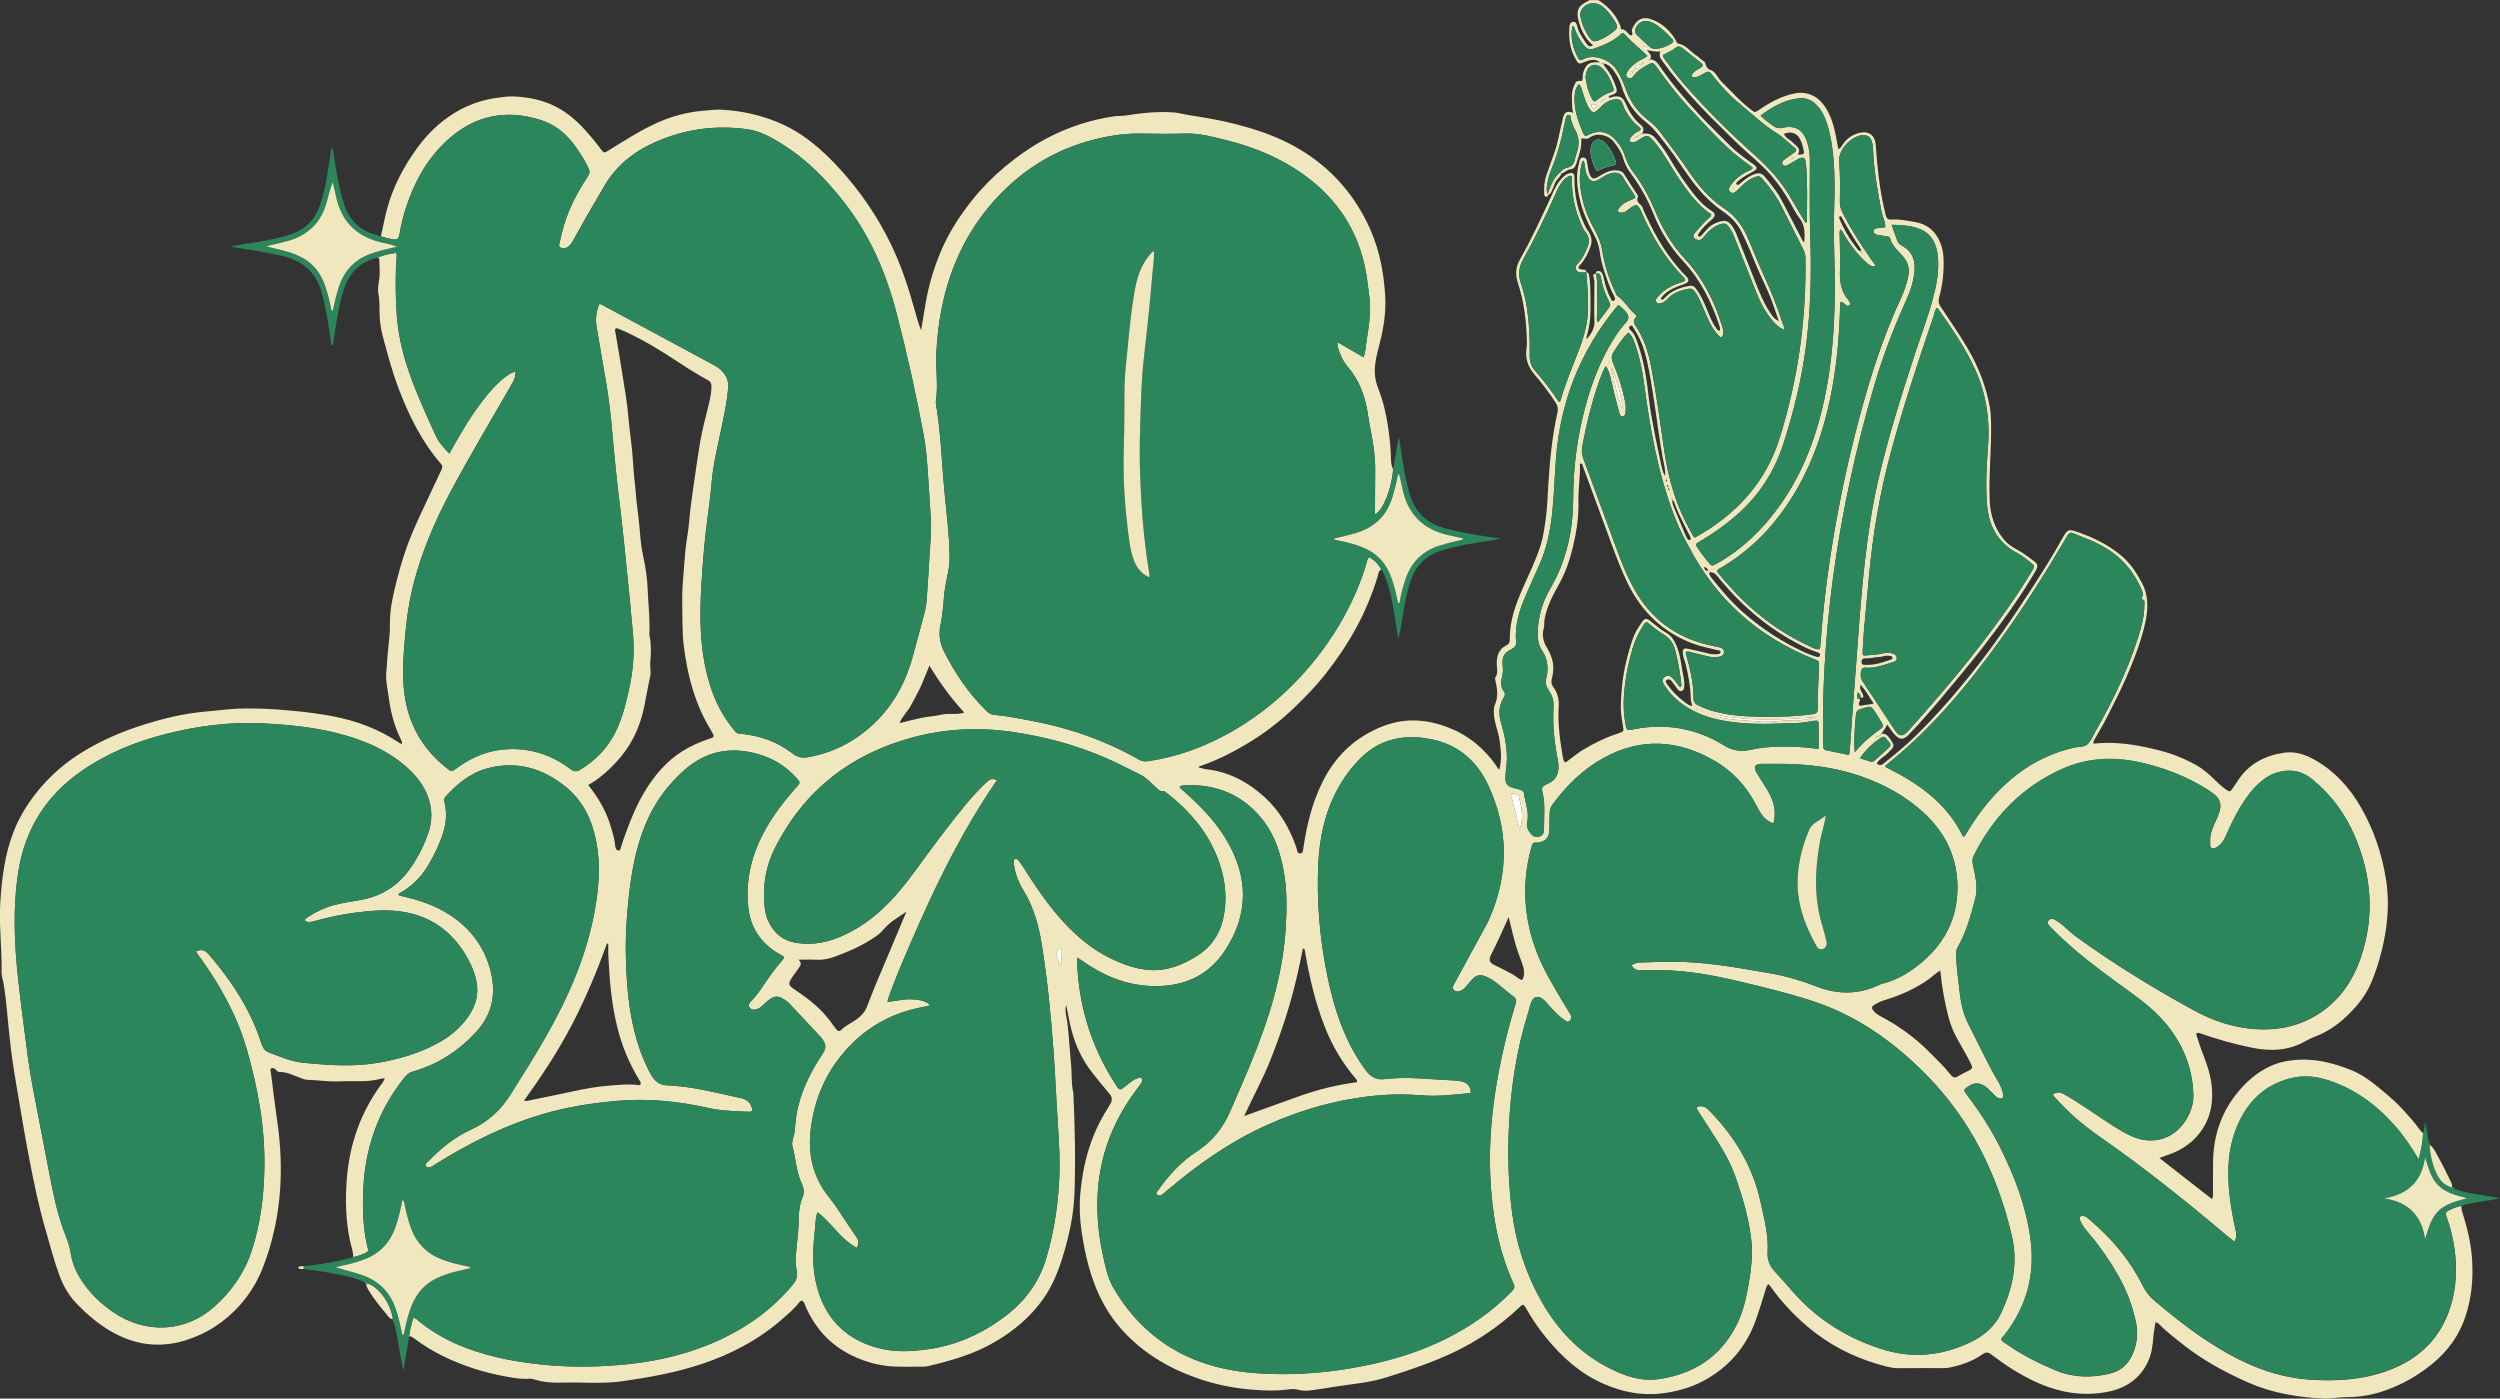 <?xml version="1.0" encoding="UTF-8"?>
<svg xmlns="http://www.w3.org/2000/svg" id="Layer_2" viewBox="0 0 1020.68 571">
  <rect x="0" y="0" width="1020.68" height="571" fill="#333333" stroke="none"/>
  <defs>
    <style>.cls-1{fill:#2c865c;}.cls-2{fill:#f0e7be;}.cls-3{fill:#fff;}</style>
  </defs>
  <g id="Layer_1-2">
    <path class="cls-3" d="M649.27,61.55c.4,2.56.84,5.01,2,7.28.39.76.88,1.13,1.7.65,1.73-1.01,3.62-1.54,5.56-1.91,1.19-.23,1.49-.81,1.09-1.88-.99-2.61-2.21-5.09-4.18-7.13-.96-.99-1.98-1.88-3.51-1.51-1.54.37-1.99,1.67-2.35,2.99-.14.51-.21,1.05-.3,1.51Z"></path>
    <path class="cls-2" d="M1004.91,492.26c-.06,1.65.55,3.16,1.02,4.7,1.83,6.01,3.12,12.07,3.42,18.42.35,7.33-.35,14.47-2.54,21.4-2.51,7.97-7.12,14.56-13.63,19.91-6.12,5.03-12.86,8.86-20.33,11.33-4.67,1.55-9.56,2.37-14.51,2.38-3.32,0-6.58.75-9.92.58-10.54-.55-20.79-2.23-30.54-6.53-9.4-4.15-18.35-9.02-26.45-15.39-3.24-2.55-6.52-5.05-9.46-7.96-.49-.49-.9-1.15-1.92-1.26-.35,1.96-.73,3.92-.88,5.93-.27,3.49-.71,6.97-2.21,10.18-3.22,6.88-8.96,10.75-16.12,12.22-10.31,2.12-20.26.39-29.78-4.01-6.47-2.99-12.42-6.84-18.06-11.16-1.31-1-2.23-1.07-3.56-.12-4.17,2.96-8.91,4.57-13.88,5.54-.87.17-1.79.14-2.69.14-6.03.01-12.05-.03-18.08.03-1.65.02-3.21-.34-4.77-.74-10.48-2.63-20.16-7.07-28.77-13.6-7.18-5.44-13.35-11.93-18.61-19.26-.15-.21-.34-.39-.65-.73-.6.49-.78,1.13-.99,1.79-1.38,4.36-2.66,8.75-4.21,13.05-3.93,10.93-11.05,19.17-21.3,24.66-5.35,2.87-11.06,4.42-17.13,5.14-8.49,1.01-16.39-.69-24.02-4.09-9.14-4.06-16.38-10.55-22.7-18.18-3.28-3.95-6.15-8.16-8.67-12.62-.91-1.62-1.17-1.65-2.56-.34-7.95,7.52-16.86,13.65-26.73,18.35-8.92,4.25-18.28,7.38-27.7,10.35-6.8,2.15-13.84,2.67-20.81,3.74-3.09.48-6.16,1.06-9.26,1.45-1.95.24-3.95.38-5.89-.15-1.25-.34-2.52-.36-3.75-.19-5.45.78-10.87.52-16.34.02-7.37-.67-14.5-2.22-21.45-4.68-11.87-4.2-22.39-10.57-30.79-20.06-4.67-5.28-8.16-11.34-10.71-17.93-2.7-6.97-4.27-14.23-5.37-21.58-.77-5.14-1.01-10.39-.56-15.58,1.09-12.48,4.37-24.31,11.25-34.95.39-.6.74-1.23,1.08-1.86.75-1.39.77-2.65-.36-3.96-2.16-2.51-4.18-5.14-6.29-7.69-5.27-6.37-8.43-13.71-10.07-21.75-.44-2.17-.85-4.35-1.36-6.94-.67,2.65.14,4.85.44,6.97.35,2.48.51,5,.73,7.46.3,3.28.5,6.62.83,9.9.38,3.74,0,7.54.86,11.23.04.17.05.36.06.54.63,13.73.97,27.49.44,41.22-.31,8.03-1.97,15.97-4.24,23.72-1.95,6.65-4.35,13.11-8.39,18.86-5.3,7.55-12.17,13.26-20.12,17.87-8.5,4.94-17.77,7.55-27.22,9.75-.89.21-1.78.19-2.68.2-2.61.02-5.22-.02-7.82.01-7.31.1-14.26-1.52-20.76-4.76-8.69-4.34-14.81-11.2-18.64-20.1-.14-.33-.2-.7-.35-1.01-.63-1.3-1.34-1.46-2.17-.36-1.97,2.6-4.47,4.63-6.89,6.78-4.94,4.36-10.34,8.01-16.12,11.15-10.5,5.7-21.77,9.2-33.43,11.57-5.26,1.07-10.55,1.91-15.85,2.67-8.23,1.18-16.5.29-24.75.56-3.8.13-7.52-.17-11.16-1.34-.59-.19-1.24-.3-1.85-.26-3.9.28-7.7-.51-11.46-1.24-8.21-1.6-16.13-4.2-23.66-7.88-4.28-2.09-8.36-4.54-12.15-7.43-.6-.46-1.17-.81-1.94-.76.38-2.55.85-5.07,1.74-7.5,1.05.03,1.56.73,2.15,1.22,5.91,4.82,12.5,8.45,19.62,11.11,10.95,4.09,22.35,6.02,33.94,7,10.42.88,20.83.63,31.23-.39,13.71-1.35,26.9-4.62,39.35-10.58,11.09-5.31,20.79-12.46,28.66-22,1.35-1.64,2-3.21,1.59-5.38-.59-3.1-.47-6.28-.12-9.41.45-4.11.88-8.22.94-12.36.04-2.79.34-5.59,1.43-8.19.87-2.07.71-3.91-.24-5.94-2.27-4.86-2.43-10.28-3.81-15.4-.42-1.56.56-3.49.86-5.25.11-.62.11-1.25.17-1.88.28-2.86.58-5.71,1.24-8.52,1.92-8.18,5.79-15.45,10.38-22.38q1.65-2.49-.05-4.92c-.36-.52-.7-1.05-1.13-1.51-4.22-4.55-8.44-9.09-12.7-13.6-.93-.98-2.08-1.7-3.3-2.31-1.43-.72-2.76-.63-4.09.21-1.3.82-2.46,1.82-3.54,2.9-.78.78-1.66,1.37-2.75,1.62-1.04.24-1.99.17-2.6-.85-.58-.97-.05-1.76.57-2.42,1.44-1.5,2.75-3.09,3.92-4.8,2.74-4.01,5.42-8.06,8.65-11.71,1.36-1.54,1.28-1.61-.59-2.64-.39-.22-.8-.41-1.18-.65-6.83-4.26-10.92-10.36-11.83-18.36-1.19-10.57,1-20.55,5.85-29.98,3.65-7.1,8.46-13.35,13.75-19.26,1.71-1.91,1.7-1.92-.03-3.87-4.22-4.79-9.46-7.95-15.58-9.7-11.11-3.18-21.1-1.34-29.94,6.38-7.18,6.28-12.58,13.79-16.16,22.6-5.01,12.32-6.54,25.35-7.53,38.45-.58,7.62-.51,15.27-.07,22.9.46,7.91,1.36,15.75,3.34,23.44,1.51,5.85,3.58,11.49,6.47,16.81,1.41,2.59,3.37,4.52,6.48,4.64,7.22.28,14.27,1.63,21.29,3.22,3.06.69,6.14,1.33,9.21,2.04,2.17.5,3.74,1.73,4.36,3.95.34,1.22.03,1.65-1.28,1.59-5.48-.25-11.01-.32-16.36-1.52-12.46-2.8-24.98-4.04-37.73-2.9-9.96.9-19.79,2.41-29.4,5.2-15.93,4.62-30.59,11.97-44.59,20.74-.46.29-.88.65-1.37.86-.84.37-1.85.66-2.42-.27-.47-.77.45-1.25.91-1.73,5.18-5.47,11.02-10.12,17.88-13.26,6.79-3.11,11.9-7.92,15.83-14.16,4.83-7.69,9.68-15.36,14.19-23.25,9.19-16.09,16.67-32.84,20.06-51.2,1.76-9.52,2.62-19.03.78-28.65-1.71-8.94-5.39-16.77-12.59-22.58-9.27-7.49-19.69-10.59-31.49-7.6-7.17,1.82-12.61,6.31-17.46,11.65-.73.8-.59,1.62-.39,2.51.93,4.13.67,8.21-.6,12.23-1.52,4.83-3.72,9.35-6.33,13.66-2.71,4.46-6.31,8.04-10.83,10.7-.4.23-1.08.28-1.02.99.07.09.11.2.18.22.43.13.85.26,1.29.36,6.89,1.54,13.49,3.78,19.46,7.66,8.08,5.26,13.63,12.38,16.3,21.72,2.78,9.73,1.31,18.52-5.65,26.09-7.03,7.64-15.45,13.13-25.48,16-1.55.44-2.68,1.22-3.68,2.48-5.27,6.59-9.42,13.8-12.26,21.75-2.84,7.93-4.34,16.11-4.63,24.53-.27,7.93-.13,15.81,1.9,23.54.28,1.07-.08,1.5-.92,1.84-1.66.66-3.25,1.53-5.08,1.69.06-2.19-.78-4.22-1.22-6.3-1.84-8.5-2.04-17.13-1.36-25.68,1.13-14.27,5.77-27.43,14.44-39.01.43-.57.72-1.23,1.08-1.85.07-.08.14-.16.21-.24-.08.07-.16.15-.23.22-.45,0-.93-.1-1.34.02-5.72,1.64-11.59.86-17.4,1.12-4.32.19-8.59-.52-12.89-.62-1.18-.03-2.24-.6-3.34-.99-2.61-.93-5.11-2.27-7.98-2.22-1,.02-1.31-.81-1.93-1.28-.46-.35-1.04-.41-1.53-.15-.5.27-.23.75-.17,1.19.89,7,1.76,14,2.75,20.98,1.26,8.89,1.7,17.88,1.12,26.84-.73,11.12-3.03,22-7.11,32.39-2.16,5.51-5.21,10.57-9.21,15.09-6.25,7.05-13.81,11.94-22.75,14.63-10.62,3.19-20.71,1.68-30.25-3.93-5.07-2.98-9.49-6.74-13.57-10.94-3.24-3.33-5.57-7.25-7.18-11.59-2.34-6.31-4-12.83-5.86-19.28-2.63-9.12-4.55-18.41-6.36-27.71-1.62-8.33-3.02-16.7-4.44-25.07-1.13-6.69-2.32-13.38-3.14-20.11-.49-3.98-.89-8-1.29-12-.61-6.03-1.01-12.11-2.39-18.05-.1-.43-.21-.88-.2-1.32.25-9.79-1.16-19.56-.5-29.34.65-9.64,1.83-19.26,5.38-28.36,2.69-6.91,6.65-13.04,11.55-18.64,4.71-5.39,10.12-9.92,16.13-13.67,8.02-5.01,16.69-8.71,25.72-11.54,7.27-2.27,14.63-4.1,22.22-4.99,3.73-.43,7.48-.7,11.2-1.12,4.76-.53,9.51-.47,14.25-.35,4.46.12,8.92.49,13.38.91,5.35.51,10.64,1.18,15.92,2.19,9.63,1.85,18.63,5.2,26.81,10.65.44.3.96.49,1.43.74.09.26.17.31.21.12,0-.02-.14-.07-.22-.11.14-.96-.34-1.74-.73-2.54-2.57-5.29-3.94-10.91-4.7-16.72-.42-3.19-1.26-6.34-1-9.58.29-3.74.47-7.48.91-11.22.33-2.83.63-5.73.58-8.56-.13-6.65,1.48-12.96,3.08-19.28,1.61-6.34,3.59-12.58,6.17-18.6,1.13-2.64,2.29-5.26,3.5-7.86,2.76-5.94,5.54-11.87,8.35-17.78.44-.93.41-1.56-.3-2.38-7.91-9.15-13.14-19.82-17.37-31.04-2.56-6.8-4.42-13.81-6.29-20.81-.85-3.18-1.33-6.47-1.37-9.8-.03-2.41.05-4.81-.4-7.24-.34-1.81-.19-3.73.15-5.62.54-2.92.23-5.9.15-8.86,0-.3-.37-.58-.56-.87,2.39-1,4.9-1.48,7.38-1.84.42.64.29,1.19.25,1.71-.56,7.09-.46,14.17-.1,21.28.36,7.33,1.65,14.43,3.78,21.42,3.18,10.43,7.77,20.29,12.26,30.19,1.25,2.77,3.35,5.01,5.56,7.37.54-.96.99-1.73,1.42-2.51,3.7-6.69,7.64-13.24,12.34-19.29,2.82-3.63,5.8-7.11,9.55-9.84,1.13-.82,2.3-1.57,3.79-1.89-.23,2.66-.41,3.11-2.18,6.19-8.31,14.5-16.95,28.82-24.77,43.61-5.94,11.23-10.94,22.84-14.28,35.13-2.1,7.74-3.29,15.63-3.96,23.61-.65,7.7-1.23,15.4-.21,23.12,1.64,12.36,7.37,22.39,17.09,30.15,2.13,1.7,2.16,1.66,4.33.07.29-.21.58-.43.87-.64,5.72-3.97,11.96-6.52,18.98-7,9.85-.66,18.66,2.13,26.47,8.06,1.45,1.1,2.46,1.2,4.04.25,5.67-3.42,10.21-7.9,13.47-13.68,3.26-5.79,4.86-12.15,6.31-18.55,1.7-7.5,2.42-15.09,1.77-22.76-.73-8.68-1.61-17.34-2.49-26-.93-9.11-1.83-18.23-2.95-27.32-1.22-9.89-2.21-19.81-3.07-29.74-.56-6.44-1.31-12.86-2.37-19.24-1.29-7.79-2.67-15.57-3.99-23.36-.55-3.26-.18-6.41,1.06-9.42.7-.06,1.15.29,1.61.54,14.88,8,29.76,16.01,44.63,24.03,1.43.77,2.81,1.63,3.93,2.81,1.82,1.92,2.71,4.15,2.47,6.86-.51,5.83-1.72,11.53-2.92,17.24-1.52,7.2-3.28,14.39-3.88,21.73-.72,8.78-2.24,17.44-3,26.21-.91,10.57-1.76,21.13-1.45,31.75.24,8.29,1.36,16.46,3.84,24.41,2.09,6.67,5.24,12.79,9.72,18.2.61.73,1.08,1.49,2.31,1.59,7.97.63,15.31,3.19,21.65,8.09,2.08,1.61,4.06,1.93,6.46,1.5,7.64-1.38,14.63-4.29,20.92-8.84,10.93-7.91,17.82-18.59,21.47-31.45,1.72-6.05,3.26-12.14,4.91-18.21.59-2.18.95-4.37,1.07-6.63.24-4.67.71-9.32.91-13.99.26-6.19,1.1-12.36.7-18.58-.42-6.46-.77-12.92-1.25-19.37-.36-4.84-.73-9.68-1.63-14.46-3.14-16.77-6.85-33.42-11.14-49.94-4.21-16.19-10.7-31.26-20.97-44.56-7.25-9.37-15.41-17.84-25.53-24.16-4.42-2.76-8.98-5.41-14.26-6.15-13.13-1.83-25.78-.09-37.91,5.34-8.79,3.93-15.92,9.69-20.76,18.12-2.46,4.29-5,8.53-7.46,12.82-1.79,3.12-3.51,6.27-5.27,9.41-.62,1.11-1.31,2.15-2.58,2.63-.89.33-1.79.42-2.56-.18-.7-.55-.35-1.35-.2-2.01.54-2.36,1.07-4.73,1.78-7.05,2.16-7.11,5.59-13.62,9.69-19.78.8-1.2.92-2.15.29-3.45-1.72-3.59-3.83-6.92-6.24-10.06-3.43-4.47-7.77-7.79-13.12-9.53-14.31-4.64-27.24-1.89-38.29,8.23-8.18,7.5-13.45,17-16.85,27.53-1.19,3.68-2.09,7.43-2.72,11.25q-.35,2.11-2.58,1.67c-1.67-.33-3.36-.63-4.95-1.28.94-3.72,1.56-7.51,2.57-11.23,2.49-9.15,6.85-17.31,12.38-24.92,4.22-5.8,9.29-10.67,15.46-14.37,5.46-3.27,11.34-5.28,17.67-6.05,1.96-.24,3.89-.56,5.88-.49,8.94.29,17.04,2.7,24.08,8.55,4.19,3.48,7.6,7.59,10.93,11.81.28.35.5.74.78,1.09,1.41,1.78,1.4,1.75,3.31.56,6.63-4.11,13.2-8.35,20.36-11.5,5.76-2.53,11.8-4.11,18.13-4.66,2.59-.23,5.18-.56,7.77-.42,7.83.44,15.38,2.09,22.68,5.09,10.24,4.21,18.29,11.26,25.58,19.28,8.31,9.14,15.2,19.28,20.61,30.4,4.25,8.74,7.27,17.93,9.84,27.28.73,2.67,1.48,5.33,2.56,8,.58-3.51,1.17-7.02,1.75-10.53,1.16-7.1,3.16-13.95,5.86-20.63,3.3-8.15,8-15.45,13.46-22.26,3.87-4.83,8.23-9.23,13-13.22,6.02-5.04,12.45-9.43,19.48-12.88,8.01-3.93,16.47-6.55,25.31-7.84,1.5-.22,3.02-.08,4.55-.32,6.47-1.02,12.97-1.72,19.53-1.28,2.14.14,4.21.77,6.34,1.1,6.44,1,12.89,2.07,19.21,3.71,7.3,1.9,14.48,4.21,21.23,7.62,11.88,5.99,21.55,14.54,28.62,25.82,5.29,8.44,8.73,17.64,10.17,27.55.59,4.08,1.05,8.16,1.04,12.29-.02,5.96-1.14,11.73-2.64,17.46-.86,3.28-1.68,6.58-1.7,10.03-.02,2.57.56,4.97,1.48,7.33,2,5.11,3.22,10.41,4,15.84.58,4.08,1.03,8.16,1.13,12.29.04,1.52.08,3.21.91,4.65-.7,8.09-3.93,16.29-7.26,18.41-.31-.39-.19-.84-.19-1.27.02-5.66.04-11.33.09-16.99.02-2.43-.16-4.84-.43-7.26-.54-5.01-1.75-9.9-2.47-14.87-1.06-7.33-3.36-14.1-8.32-19.83-1.77-2.04-2.93-4.52-3.74-7.12-.27-.87-.6-1.77-.37-2.94,3.65,2.13,7.1,4.13,10.58,6.16.84-2.24.85-4.25,1.15-6.19.92-5.94,1.96-11.89,1.28-17.95-.29-2.58-.63-5.17-.99-7.74-2.31-16.62-9.95-30.2-23.15-40.62-10.2-8.06-21.87-13.03-34.38-16.16-5.56-1.39-11.1-2.89-16.96-2.7-6.11.21-12.23.11-18.34.02-4.06-.06-8.05.31-12.05,1.02-16.79,2.95-31.32,10.3-43.44,22.27-18.38,18.15-26.22,40.78-27.54,66.04-.35,6.62.83,13.28-.18,19.92-.1.69.07,1.43.19,2.14,1.04,6.3,1.61,12.65,2.06,19.01.35,4.93.72,9.86,1.16,14.78.82,9.12,2.07,18.21,2.17,27.4.02,1.9-.11,3.74-.44,5.61-.66,3.71-1.6,7.38-1.85,11.15-.26,3.86-.69,7.69-1.45,11.49q-1.11,5.51,1.5,10.67c4.5,8.88,10.01,17.04,17.14,24.05.93.91,1.87,1.62,3.22,1.74,4.84.41,9.6,1.39,14.37,2.27,15.77,2.89,30.75,8,44.7,15.96,1.37.78,2.68.91,4.13.68,5.69-.91,11.27-2.22,16.7-4.16,38.58-13.83,63.52-47.62,72.01-76.03.3-1.01.38-2.14,1.32-3.1,2.1,1.24,3.79,2.88,4.9,5.1-1.14.57-1.15,1.79-1.45,2.77-2.22,7.23-5.07,14.2-8.68,20.85-3.64,6.71-7.9,13.02-12.63,19.03-3.91,4.96-8.28,9.45-12.82,13.8-6.03,5.79-12.67,10.83-19.89,15.07-6.04,3.54-12.28,6.69-19.13,8.95.41.71,1,.5,1.42.64.51.17,1.03.33,1.56.38,9.37,1.03,17.23,5.2,24.08,11.5,6.18,5.67,10.19,12.68,12.89,20.53.33.95.3,2.54,1.67,2.36,1.18-.15,1.08-1.6,1.25-2.66,1.38-9.17,3.6-18.13,7.73-26.46,5.39-10.89,13.73-18.7,25.23-23,9.03-3.38,17.89-2.58,26.67.92,7.99,3.18,14.26,8.49,19.15,15.51.35.5.52,1.16,1.14,1.46.58-1.6.78-4.91.69-6.35-.2-3.23-.51-6.44-1.43-9.53-.74-2.5-1.49-4.97-1.47-7.61,0-.99-.02-1.98.4-2.91,1.47-3.27,1.02-6.57.23-9.9-.1-.43-.23-1.03-.02-1.31,1.31-1.81.56-3.72.56-5.65,0-3.03.81-5.91,3.9-7.41,1.02-.5,1.46-1.18,1.44-2.32-.15-7.35,2.25-14.06,5.14-20.68,2.62-5.99,5.59-11.85,7.52-18.14.95-3.1,1.39-6.28,1.87-9.46.76-5.06.88-10.16,1.21-15.25.63-9.8,1.53-19.61,3.72-29.22.36-1.58.09-2.81-.71-4.04-2.64-4.06-5.57-7.92-8.72-11.59-2.72-3.17-3.87-6.75-3.15-10.91.12-.7.11-1.43.1-2.15-.17-8.27-1.08-16.42-3.7-24.32-1.06-3.2-.94-6.27.79-9.33,2.29-4.06,4.44-8.22,6.48-12.42,2.6-5.32,5.05-10.72,7.54-16.09.96-2.06,2.16-3.93,3.85-5.47.54-.49,1.11-.92,1.78-1.19,1.86-.74,2.72-.23,2.69,1.79-.08,5.9.94,11.58,3.21,17.04.66,1.58,1.32,3.14,2.32,4.54,1.46,2.04,1.85,4.15.93,6.6-.99,2.64-2.18,5.09-4.12,7.18-1.13,1.22-.89,1.74.79,1.97.79.11,1.73-.11,1.66,1.17-.8,0-1.61.08-2.41.01-1.67-.14-2.42-1.72-1.49-3.11.2-.3.47-.54.72-.8,1.81-1.95,2.89-4.3,3.81-6.76.76-2.02.62-3.87-.76-5.57-.81-.99-1.38-2.1-1.87-3.26-2.45-5.76-3.94-11.73-3.82-18.04.01-.65.34-1.44-.54-2.01-1.99.6-3.25,2.09-4.31,3.76-.67,1.05-1.19,2.21-1.7,3.36-4.08,9.2-8.45,18.26-13.35,27.05-1.75,3.14-2.15,6.12-1.04,9.52,1.14,3.49,2.09,7.04,2.62,10.71.9,6.24,1.18,12.51,1.05,18.81-.05,2.32.48,4.5,2.03,6.26,3.57,4.06,6.82,8.34,9.81,12.84.06.09.28.07.51.12.18-.51.38-1,.53-1.51,1.96-6.79,4.74-13.29,7.28-19.87,2.19-5.68,3.71-11.4,3.69-17.53-.02-4.68-.29-9.33-.75-13.98,1.03-.06,1.04.64,1.18,1.4.6,3.29.47,6.61.55,9.92.11,5.04,0,10.04-1.6,14.89-.07.23.04.52.09,1.03,1.93-2.33,3.32-4.5,3.14-7.58-.24-4.03,0-8.09-.06-12.13-.02-1.96.29-3.94-.38-5.88-.27-.77.23-1.17,1.04-1.08.48,1.83.5,3.71.48,5.59-.04,4.03-.07,8.05-.06,12.08,0,.64-.31,1.4.48,2.06,1.52-2.05,2.99-4.05,4.5-6.03.5-.65.56-1.26.18-1.97-1.79-3.34-2.99-6.88-3.64-10.61-.19-1.11-.87-1.49-1.95-1.1-.07-.48-.02-.92.52-1.08.65-.2,1.28-.1,1.72.44.52.63.75,1.39.93,2.2.64,2.89,1.38,5.76,2.84,8.38.27.48.38,1.42,1.26,1.02.94-.43.52-1.19.18-1.83-1.76-3.35-2.97-6.92-4.14-10.51-.87-2.64-1.42-5.35-1.82-8.11-.34-2.33-1.18-4.51-2.3-6.57-2.62-4.84-4.84-9.83-5.98-15.23-.97-4.59-1.38-9.22-.13-13.83.26-.94.22-2.4,1.73-2.37,1.48.03,1.46,1.48,1.67,2.43.32,1.48.36,3.02.99,4.44.81,1.82,1.6,2.08,3.35,1.05,2.4-1.41,4.69-2.95,7.72-2.68,1.38.12,2.33.43,3.08,1.68,1.57,2.61,3.27,5.14,4.94,7.7.3.46.8.95.58,1.44-.76,1.71.3,2.5,1.38,3.5.6.55.73,1.61,1.11,2.42,3.34,7.17,6.94,14.21,11.9,20.43,1.61,2.02,3.26,4.05,5.13,5.88,1.72,1.68,1.44,2.64-.81,3.45-3.14,1.12-6.29,2.2-8.59,4.8-.24.27-.47.54-.65.85-.07.11.02.32.06.61.96.13,1.38-.67,1.89-1.19,2.74-2.73,6.19-3.85,9.87-4.47,1.28-.22,2.03.63,2.66,1.5,1.54,2.11,2.65,4.46,3.68,6.86,1.3,3.05,2.36,6.22,4.32,8.95.31.43.56.92,1.35,1.18.36-.73.22-1.46-.02-2.19-3.23-9.71-7.69-18.7-14.76-26.3-5.16-5.56-9.17-11.95-12.01-19.01-2.45-6.12-5.62-11.81-9.58-17.08-1.35-1.8-2.36-3.83-2.97-6.01-.7-2.48-2.14-4.52-3.68-6.51-2.43-3.13-7.09-3.95-9.88-1.95-1.02.73-1.1.62-3.53.38.29,3.68-.92,7.05-2.07,10.44-.42,1.24-1,2.1-2.36,2.2-1.42.11-2.29,1.4-3.63,1.68-.16-.16-.33-.33-.49-.49.67-.89,1.59-1.57,2.63-1.78,2.03-.42,2.97-1.66,3.35-3.58.23-1.14.65-2.23.98-3.35.88-2.99.64-5.84-.94-8.57-.67-1.16-1.08-2.45-1.53-3.73-.3-.84.07-2.4-1.2-2.34-1.05.05-1.06,1.48-1.28,2.42-.1.44-.24.87-.33,1.31-1.23,6.54-2.97,12.93-5.56,19.08-.7,1.66-1.12,3.42-1.41,5.18-.23,1.4-.53,2.83.16,4.21.09.12.18.23.28.35-.15.43-.33.86-.89.83-.71-.05-.82-.58-.84-1.14-.1-2.61,0-5.18.92-7.68,1.01-2.77,1.91-5.59,2.95-8.35,1.75-4.62,2.43-9.51,3.64-14.26.09-.35.09-.72.2-1.05.74-2.2,1.69-2.65,4.16-1.82-.71-2.26-.48-4.49-.56-6.71-.05-1.48.3-2.84.84-4.18.87-2.12.96-2.16,3.39-2.15.3-1.19.06-2.45.49-3.67,1.06-3,2.12-3.88,5.27-3.92.45,0,.9,0,1.35,0,.38.62,1,.55,1.59.56,0,.69.45,1.12.85,1.61,1.87,2.32,3.24,4.91,4.17,7.74.7,2.16.49,2.56-1.6,3.46-.52.22-1.3.07-1.34.97.67.4,1.2-.15,1.79-.25,2.83-.47,4.02.17,5.19,2.84,1.44,3.32,3.28,6.35,6.15,8.65q1.84,1.47.5,3.55c-.45,0-.86.08-1.08.53-.28.08-.47.24-.54.53-.46-.02-.85.09-1.07.55-.06.03-.14.04-.19.09-.03.03-.03.09-.04.14.07-.08.15-.16.22-.23.45.01.86-.08,1.08-.53.28-.08.47-.26.54-.54.45,0,.86-.08,1.08-.54,2-.11,3.82-.05,5.33,1.76,2.08,2.49,4.01,5.06,5.64,7.84,2.36,4.03,4.85,7.99,7.61,11.73,2.81,3.8,5.67,7.61,9.8,10.22,1.87,1.18,1.69,2.18-.11,3.74-1.9,1.65-3.76,3.34-5.12,5.5-.24.38-.6.79-.06,1.14.43.28.82.06,1.15-.33.7-.82,1.45-1.59,2.15-2.41,1.52-1.78,3.52-2.75,5.71-3.37,1.49-.42,2.76-.23,3.91.99,1.15,1.22,1.88,2.65,2.48,4.13,2.51,6.24,4.93,12.51,7.4,18.76,1.95,4.92,3.87,9.85,6.97,14.21.68.96,1.35,1.92,3,2.66-.92-2.64-1.67-4.73-2.38-6.84-1.85-5.45-4.61-10.51-6.81-15.81-1.92-4.64-3.81-9.29-6.05-13.79-1.7-3.42-4.19-6.03-7.26-8.12-5.02-3.43-9.2-7.72-12.82-12.55-3.71-4.95-6.96-10.22-10.8-15.08-2.49-3.15-4.75-6.43-8.01-8.98-4.82-3.77-8.28-8.67-10.03-14.66-.66-2.26-1.75-4.33-3.12-6.23-1.06-1.47-2.26-2.82-4.2-3.12-.4-.61-1.03-.53-1.62-.53-2.08-1.63-4.2-.88-6.3-.06-2.42.95-2.32.91-3.67-1.41-2.3-3.97-2.77-8.25-2.45-12.71,0-.09,0-.18,0-.27.04-.99.47-1.87,1.43-2.03,1.07-.17,1.54.75,1.74,1.67.61,2.79,2.32,5,3.86,7.3.2.29.43.6.72.78.56.35,1.15.33,1.89-.2-3.33-2.73-4.95-6.33-5.95-10.26-.97-3.87-.06-5.82,3.51-7.58.32-.16.66-.26.87-.57h3.78c3.65,2.36,6.6,5.34,8.46,9.33.38.81.77,1.61.7,2.54-.07.08-.14.16-.21.24.08-.07.16-.15.24-.22,1.11-.12,1.84.49,2.57,1.22.54.54.93,1.38,1.95,1.27.45-.84-.34-1.65.06-2.58,1.7-3.88,4.16-5.37,8.2-3.85,4.28,1.62,7.7,4.78,9.91,8.98.17.32.22.71.63.78,3.25.51,5.01,3.34,7.56,4.93.9.56,1.59,1.44,2.53,2,.38.22.82.55.96.92.47,1.28.61,2.49,2.38,3.05,1.31.41,2.31,1.93,3.15,3.23.84,1.3,2.04,2.27,3.09,3.37,1.05,1.11,2.15,2.17,3.23,3.25,1.08,1.08,2.14,2.18,3.27,3.21,1.12,1.03,2.32,1.98,3.49,2.95,1.65,1.37,1.74,1.33,3.62.04,4.39-3.01,8.96-5.48,14.31-6.57,4.81-.98,9.19.86,12.13,5,2.81,3.98,4.03,8.56,4.9,13.26.27,1.46.54,2.92.82,4.45,1.03-.34,1.34-1.14,1.75-1.77,1.59-2.45,3.8-4,6.61-4.77,3.74-1.03,6.61.6,6.91,4.86.31,4.46.71,8.92,1.25,13.35.62,5.14,1.6,10.24,2.81,15.29.31,1.3.97,1.95,2.44,1.85,3.24-.24,6.4.43,9.59.98,4.98.86,8.26,3.7,10.17,8.21.91,2.14,1.34,4.42,1.43,6.8.22,5.43-.39,10.75-1.84,15.95-.38,1.38-.19,2.33.57,3.48,3.79,5.77,7.79,11.41,11.26,17.39,4.28,7.36,7.31,15.15,8.88,23.53.4,2.14.48,4.26.53,6.41.24,10.6-.99,21.17-.57,31.78.24,5.99,1.97,11.47,5.85,16.12,1.45,1.73,3.35,3.05,5.32,4.07,2.5,1.29,4.63,3.06,6.89,4.67,1.62,1.14,1.79,2.17.78,3.91-3.3,5.66-6.89,11.15-10.66,16.49-3.88,5.49-7.91,10.86-12.03,16.18-3.45,4.46-7.08,8.79-10.69,13.13-3.66,4.41-7.35,8.8-11.11,13.13-2.41,2.78-4.9,5.49-7.47,8.12-2.09,2.14-3.69,2.07-5.7-.16-1.06-1.18-1.92-2.55-3.01-4.02-.63,1.53-1.63,2.56-2.42,3.74-.79-.02-1.56,0-1.61,1.09-.2.12-.8-.25-.55.39.05.12.43-.15.54-.4.76-.02,1.31-.37,1.62-1.07,1.52-.2,2.46.48,3.34,1.73,2.26,3.2,2.28,3.1-.45,5.95-1.48,1.55-3.54,2.47-4.73,4.35,1.08,1.33,2.12.66,3.03-.07,2.17-1.73,4.29-3.53,6.43-5.3,4.23-3.5,8.08-7.41,11.88-11.35,5.98-6.2,11.55-12.74,16.95-19.45,9.18-11.41,17.41-23.47,25.36-35.74,4.19-6.47,8.29-13.01,12.04-19.76,2.2-3.95,2.53-4.08,6.78-2.57,6.13,2.17,11.93,5.01,16.98,9.15,3.07,2.51,5.51,5.64,7.49,9.1.18.31.3.66.49.96,3.71,5.71,3.52,11.88,2.07,18.16-1.76,7.63-4.6,14.88-7.72,22.05-2.38,5.44-5.13,10.69-7.78,15.99-1.36,2.72-2.98,5.32-4.46,7.99-.47.85-1.07,1.65-1.19,2.81,1.29-.09,2.5-.19,3.7-.24,7.87-.35,15.51,1.05,23.09,2.96,5.34,1.34,10.42,3.35,15.22,6.03,2.52,1.4,4.71,3.26,6.8,5.24,1.63,1.54,3.17,3.16,5.01,4.48,1.96,1.39,2,1.44,3.31-.47.61-.89,1.24-1.76,1.82-2.67,4.46-7.02,11.2-10.49,19.12-11.63,4.33-.62,8.58.78,12.37,2.92,8.09,4.56,14.12,11.19,18.76,19.19,5.28,9.11,8.61,18.93,10.3,29.25,1.22,7.45,1.02,14.96-.24,22.47-1.14,6.75-2.95,13.26-5.53,19.59-1.44,3.53-3.45,6.74-5.89,9.59-4.84,5.64-10.39,10.42-17.53,13.04-1.51.55-2.94,1.36-4.36,2.12-6.66,3.57-13.62,3.78-20.9,2.33-7.41-1.47-14.61-3.54-21.71-6.04-.34-.12-.69-.21-1.19.22-.14.75.37,1.53.61,2.35,1.62,5.59,4.35,10.87,5.3,16.64,1.42,8.6.13,16.67-6.03,23.33-2.96,3.21-6.66,5.43-10.76,6.96-1.24.46-2.49.89-4.24,1.52,7.33,5.73,14.32,11.19,21.45,16.76.63-.95.45-1.68.45-2.35.02-4.32-.04-8.63.02-12.95.16-10.68,3.43-20.31,10.27-28.52,4.22-5.07,9.31-9.23,15.69-11.46,2.12-.74,4.31-1.12,6.54-1.38,8.33-.98,16.17.92,23.79,3.98,3.77,1.51,7.15,3.77,10.29,6.32,3.61,2.95,7.24,5.88,10.43,9.31,2.75,2.95,5.38,6,7.8,9.23.28.37.56.7.99.88-.16,3.52-.8,6.94-1.82,10.8-3.13-5.27-6.26-9.87-9.97-14.04-7.68-8.63-16.76-15.19-27.92-18.58-4.82-1.46-9.71-1.74-14.63-.46-10.12,2.63-16.93,9.06-21.16,18.46-4.11,9.15-4.64,18.75-3.61,28.54.55,5.18,1.48,10.31,2.64,15.39.33,1.43.32,2.78-.62,4.23-.95-.74-1.8-1.37-2.61-2.05-16.84-14.22-34.01-28-52.11-40.59-6.65-4.63-12.86-9.83-18.26-15.92-.45-.5-1.17-.9-.98-1.77,2.3-.89,2.87-.82,5.51.74,5.66,3.34,11.02,7.13,16.5,10.73,3.31,2.17,6.63,4.33,10.26,5.93,7.96,3.52,16.45,1.23,21.28-5.78,2.35-3.4,3.81-7.2,3.68-11.37-.32-10.3-3.84-19.48-10.16-27.58-4.3-5.51-9.67-9.88-15.29-13.96-7.71-5.6-15.47-11.14-22.73-17.33-3.56-3.03-6.99-6.21-10.24-9.58-.69-.72-1.52-1.46-.72-2.55.86-1.17,1.89-.66,2.88-.14,1.36.73,2.55,1.68,3.69,2.7,1.61,1.44,3.18,2.91,4.94,4.18,15.08,10.96,30.96,20.64,47.27,29.63,8.1,4.47,16.72,7.44,26.07,7.99,7.89.46,15.41-.82,22.42-4.53,10.25-5.43,16.66-14.14,20.28-24.88,5.62-16.66,4.4-33.13-2.41-49.2-3.92-9.24-9.75-17.16-17.6-23.52-3.91-3.17-8.28-4.09-13.15-2.95-3.16.74-5.8,2.37-8.19,4.48-3.13,2.77-5.57,6.1-7.72,9.65-2.29,3.77-4.19,7.74-5.96,11.78-.73,1.66-1.56,3.26-3.07,4.36-.8.57-1.73,1.33-2.68.96-1.13-.44-.69-1.71-.76-2.64-.24-3.48,1.34-6.45,2.7-9.48,2.62-5.87,1.88-8.26-3.53-11.69-8.83-5.6-18.43-9.31-28.63-11.45-10.47-2.2-20.82-1.61-30.66,2.73-16.54,7.3-28.41,19.54-36.45,35.63-.66,1.31-.52,2.53-.24,3.9.93,4.53,2.13,9,.85,13.75-1.82,6.78-3.57,13.56-7.16,19.68-.59,1.01-.63,2.02-.6,3.11.14,5.13.88,10.21,1.45,15.29.5,4.48,1.48,8.87,3.56,12.92,3.94,7.67,7.51,15.53,11.85,22.99,1.09,1.87,2.14,3.76,2.34,5.98.12,1.25-.3,1.64-1.48,1.4-.84-.17-1.45-.69-2.02-1.27-.82-.83-1.62-1.69-2.46-2.5-3.13-3.01-5.99-3.1-9.32-.37-.58.48-.82.91-.32,1.56.38.5.74,1.02,1.12,1.52,4.92,6.56,9.39,13.4,13.08,20.73,6.18,12.27,11.03,25.02,12.67,38.74,1.67,14.01-1.89,26.72-10.55,37.94-.54.69-1.34,1.22-1.48,2.18.46.72,1.19,1.1,1.85,1.57,6.26,4.44,13.06,7.86,20.13,10.85,7.28,3.08,14.62,3.19,22.18,1.43,4.47-1.04,7.49-3.69,9.35-7.79,1.96-4.32,2.4-8.81,1.41-13.43-1.42-6.64-3.83-12.91-7.17-18.82-3.42-6.04-7.35-11.72-11.83-17.03-1.39-1.65-2.81-3.28-3.66-5.3-.24-.56-.65-1.18-.06-1.72.51-.46,1.2-.4,1.79-.19,1.04.37,1.79,1.18,2.61,1.88,8.54,7.34,15.74,15.75,20.83,25.88,1.21,2.42,2.68,4.67,4.79,6.45,6.52,5.52,13.17,10.88,20.27,15.65,13.14,8.83,27.05,15.69,43.19,16.82,10.95.77,21.75.14,32.16-3.68,12.56-4.61,21.39-13,25.49-25.93,2.52-7.94,2.83-16.06,1.61-24.26-.65-4.37-1.7-8.64-3.23-12.77-.44-1.18-.21-1.84.87-2.4,1.69-.86,3.41-1.57,5.29-1.88ZM667.1,28.59c-.29.07-.47.25-.54.54-.36.03-.73.07-.79.51-.01.09.2.31.29.3.45-.06.47-.44.52-.79.18-.18.36-.36.54-.54.18-.18.36-.36.54-.54,1.06-.09,1.67-.77,2.16-1.62.18-.18.36-.36.53-.54.21-.12.83.23.55-.41-.06-.13-.45.13-.56.4-.18.18-.36.35-.55.53-1.16-.04-2.06.26-2.16,1.62-.28.08-.46.25-.54.54ZM653.62,41.55c-.07.03-.14.04-.2.08-.03.03-.03.1-.04.15.08-.08.16-.15.24-.23.28-.08.46-.26.54-.54.45,0,.85-.09,1.08-.54.07-.03.14-.04.19-.09.03-.03.03-.09.04-.14-.08.08-.15.16-.23.24-.45,0-.86.08-1.08.54-.28.08-.47.25-.54.54ZM707.59,77.18c.14-.17.29-.33.43-.5-.09-.06-.19-.12-.28-.18-.05.22-.11.44-.16.66-.06.03-.13.04-.18.08-.03.03-.03.09-.04.14.08-.07.15-.14.23-.21ZM760.47,103.61c.03.06.04.14.09.19.03.03.09.03.14.04-.08-.07-.16-.15-.23-.22,0-.45-.08-.86-.53-1.09-.1-.34-.14-.72-.32-1-2.77-4.16-5.34-8.44-7.72-12.84-.18-.34-.41-.56-.9-.34-.03.21-.18.5-.1.7,1.88,4.67,4.46,8.93,7.62,12.84.35.43.83.68,1.41.65-.02.46.09.85.55,1.07ZM732.41,64.22c-.45,0-.85.09-1.08.54-.06.03-.14.04-.19.08-.03.02-.03.09-.04.14.07-.08.14-.16.21-.23.45,0,.86-.08,1.08-.53.07-.03.14-.04.19-.08.03-.02.03-.09.04-.14-.08.08-.15.15-.23.23ZM695.18,290.33c.19.23.3.7.7.21-.24-.06-.48-.12-.72-.18-.19-.22-.3-.7-.69-.2.24.06.48.12.71.18ZM692.46,289.27c-.08-.27-.16-.32-.21-.13,0,.02.15.07.23.11.19.22.3.7.69.2-.24-.06-.48-.12-.71-.18ZM681.13,199.15c0-.25.01-.51-.02-.76-.02-.15-.15-.43-.17-.43-.32.09-.33.37-.24.59.09.21.29.38.45.57,0,.25,0,.5.03.75.02.15.15.42.17.42.32-.09.32-.37.23-.59-.09-.21-.29-.37-.44-.56ZM697.34,233.12c.06.29.23.48.52.56-.1.87.31,1.51.84,2.18,3.91,4.89,7.9,9.64,12.62,13.85,7.85,6.98,16.51,12.56,26.03,16.89,1.3.59,2.68,1.02,4.04,1.47.58.19,1.31.39,1.62-.4.32-.82-.39-1.12-.96-1.34-1.5-.58-3.04-1.04-4.5-1.75-6.7-3.27-13.01-7.12-18.86-11.79-6.55-5.22-12.38-11.13-17.61-17.63-.89-1.11-1.83-1.64-3.19-1.5l-.56-.52c-.07-1-.6-1.55-1.62-1.62-.02-.06-.04-.14-.07-.19-.02-.03-.09-.03-.13-.05.08.07.15.15.23.22.07,1,.59,1.56,1.62,1.62ZM670.91,18.86c-.09-.07-.19-.14-.28-.22.07.09.15.18.22.27.08,1,.65,1.52,1.63,1.61.64,1.17,2.4,2.02,1.1,3.76-.2.13-.81-.23-.54.4.05.13.44-.14.55-.4,1.71-.03,2.74.89,3.69,2.26,4.95,7.17,10.51,13.85,16.44,20.21,3.92,4.21,8.11,8.17,12.15,12.27,2.59,2.63,5.49,4.88,8.52,6.98,3.74,2.59,3.73,2.81-.23,4.92-1.82.97-3.59,2.04-5.07,3.5-.25.25-.41.65-.02.92.19.13.58.18.74.07.59-.4,1.13-.88,1.66-1.35,1.49-1.32,3.11-2.36,5.02-3.04,1.61-.57,2.94-.21,3.89.96,2.55,3.12,5.16,6.22,7.05,9.81,2.67,5.09,5.28,10.22,7.92,15.32.31.6.48,1.32,1.29,1.82.23-3.59.4-6.88-1.95-9.84-1.49-1.88-2.53-4.12-3.73-6.22-3.13-5.48-6.78-10.58-11.35-14.95-3.76-3.59-7.79-6.9-11.49-10.55-6.08-5.99-12.21-11.92-17.92-18.29-4.01-4.48-7.83-9.1-11.35-13.97-.85-1.17-1.7-2.29-1.01-4.15-2.02.35-3.64-.26-5.31-.48-.08-1-.63-1.53-1.62-1.63ZM649.85,42.62c-.08-.07-.17-.14-.25-.22.07.08.15.16.22.25.01.27-.01.55.05.8.16.63.6.91,1.2.67.29-.12.67-.46.7-.73.08-.8-.61-.69-1.12-.74-.27-.03-.54-.02-.81-.03ZM682.75,204c-.13-.19.24-.78-.38-.55-.12.04.14.43.4.53-.12,1.01.15,1.96.53,2.88,1.53,3.72,3.07,7.44,4.62,11.16.24.58.54,1.14.85,1.68.26.46.6,1.08,1.21.7.56-.35.23-.96,0-1.44-.28-.56-.55-1.13-.84-1.69-1.72-3.45-3.54-6.85-4.97-10.43-.39-.97-.45-2.13-1.41-2.83ZM759.33,285.27c.13.56-.12,1.04-.29,1.54-.31.91.12,1.56,1,1.28,1.49-.48,3.11-.25,4.91-.88-1.76-2.68-3.17-5.23-5.29-7.65-.46,1.26-.11,1.97.26,2.69.28.55.61,1.1.78,1.69.27.96-.35,1.02-1.06.92-.05-.87-.22-1.68-1.14-2.2-.28.93-.36,1.7-.09,2.45.17.47.6.12.91.16ZM734.03,63.15c2.74-.09,2.71-.09,2.17-2.58-.32-1.5-.79-2.94-1.58-4.25-1.27-2.13-3.79-2.8-6.34-1.65.47,1.01,1.28,1.72,2.14,2.29,1.07.69,1.89,1.63,2.85,2.43,1.29,1.08,1.67,2.27.73,3.75l-.23.25c.08-.08.17-.15.25-.23ZM690.84,288.19l.25.22c-.08-.08-.15-.16-.23-.24-.1-.98-.56-1.86-.58-2.89-.05-4.67-.9-9.23-1.98-13.77-.39-1.65-1.22-3.2-1.24-4.94-.01-1.7.39-2.05,2.08-1.69,2.89.62,5.77,1.25,8.63,1.98,1.17.3,2.31.29,3.47.23.56-.03,1.15-.25,1.21-.85.07-.76-.66-.66-1.15-.79-3.12-.8-6.32-1.36-9.34-2.43-12.66-4.49-21.7-13.06-27.51-25.06-2.5-5.16-4.54-10.54-6.52-15.93-3.9-10.6-7.81-21.2-11.72-31.8-.16-.42-.09-1.16-1.18-.91.23,5.05-.73,10.08-.59,15.19.17,6.3-.75,12.5-2.21,18.61-1.29,5.42-3.09,10.69-5.82,15.57-2.46,4.4-4.78,8.82-5.76,13.85-.26,1.34-.04,2.7-.4,4.01-.75,2.77-.19,5.42,1.24,7.74,2.44,3.96,3.41,8.08,2.12,12.57-.42,1.47-.2,2.67.63,3.78,1.77,2.35,2.33,5,2.14,7.87-.46,6.94.54,13.76,1.69,20.57.12.73.21,1.59.83,2.09.63.07.9-.33,1.25-.59,2.03-1.46,3.93-3.12,6.09-4.42,4.71-2.84,9.63-5.19,14.87-6.89,1.84-.6,1.87-.82,1.53-2.74-.47-2.73-.94-5.46-.91-8.25.03-2.51.21-5,.44-7.5.63-6.92,2.28-13.58,4.51-20.12.81-2.39,2.23-4.51,3.63-6.59,1.16-1.73,1.86-1.74,3.48-.52,2.15,1.61,4.09,3.49,6.47,4.78,1.72.93,2.83,2.41,3.7,4.15,1.91,3.85,2.34,8.06,3.05,12.19.32,1.83.84,3.68.61,5.6-.09.74-.1,1.49-.89,1.8-.95.37-1.5-.31-2.03-.94-.23-.27-.37-.62-.58-.91-.53-.72-1.07-1.44-1.64-2.14-.58-.7-1.37-1.01-2.11-.39-.62.53-.09,1.13.27,1.65,2.02,2.9,4.5,5.34,7.33,7.44.86.64,1.71,1.32,2.85,1.41ZM724.04,336.19c-2.33-.81-3.97-2.28-5.19-4.2-.87-1.36-1.61-2.81-2.38-4.23-3.91-7.2-9.32-13.02-16.4-17.12-14.78-8.55-29.93-9.65-45.16-1.3-8.56,4.69-15.42,11.42-21.18,19.28-.87,1.18-1.02,2.48-1.06,3.82-.07,2.25-.02,4.5-.11,6.74-.1,2.61-1.46,4.16-3.98,4.69-.44.09-.91.25-1.33.17-1.19-.23-1.63.39-1.85,1.4-.09.44-.28.85-.39,1.29-3.76,14.19-2.85,28.14,2.32,41.81,2.68,7.09,6.63,13.55,10.48,20.05,1.1,1.86,2.24,3.69,3.35,5.54.59.98.46,1.93-.35,2.69-.85.81-1.51-.06-2.12-.45-2.38-1.51-4.24-3.6-6.1-5.68-.84-.94-1.64-1.93-2.6-2.73-2.01-1.66-3.96-1.12-4.89,1.32-.41,1.09-.61,2.25-.96,3.37-5.07,16.04-7.53,32.52-8.17,49.29-.42,11.06-.07,22.09,1.37,33.09,1.69,12.9,5.63,25,12.05,36.34,7.36,13,17.45,22.94,31.3,28.93,5.49,2.37,11.07,3.63,17.05,2.69,13.72-2.16,24.33-8.83,30.9-21.34,2.79-5.31,4.2-11.07,5.2-16.93,1.05-6.13,1.88-12.29,1.16-18.51-1.04-8.97-3.57-17.6-6.59-26.07-2.34-6.56-6.01-12.45-9.78-18.26-1.86-2.87-3.74-5.72-5.56-8.61-.66-1.05-.44-1.41.73-1.59,2.08-.32,3.35.99,4.61,2.3,10.04,10.45,17.28,22.45,20.38,36.77,1.46,6.76,3.3,13.47,2.88,20.47-.19,3.11.82,5.59,2.88,7.83,2.56,2.78,5.04,5.62,7.53,8.46,9.75,11.09,21.85,18.63,35.78,23.17,12.71,4.14,25.19,2.98,37.17-2.96,5.21-2.59,9.47-6.33,11.97-11.64,4.73-10.07,6.99-20.49,4.35-31.66-5.92-25.01-16.83-47.3-35.05-65.75-13.34-13.51-28.45-24.2-46.67-30.1-10.18-3.3-20.57-5.78-30.98-8.21-9.9-2.32-19.89-4.08-30.09-4.29-2.88-.06-5.75.02-8.63.08-1.62.03-2.99-.32-3.77-2.08,1.13-.78,2.33-1.07,3.6-1.11,4.13-.12,8.27-.28,12.4-.31,13.74-.11,27.17,2.42,40.63,4.74,6.56,1.13,12.91,3.06,19.14,5.46,8.43,3.25,16.85,3.23,25.13-.67.41-.19.81-.42,1.24-.52,5.35-1.27,10.05-3.89,14.35-7.19,10.73-8.2,16.69-19,16.53-32.63-.13-11.5-4.68-21.31-13-29.26-7.67-7.33-16.77-12.31-26.74-15.75-8.39-2.9-17.07-4.29-25.88-4.78-4.75-.26-9.53-.19-14.29-.18-2.88,0-3.5,1.2-2.05,3.69.5.85,1.05,1.67,1.57,2.52,1.22,1.99,2.54,3.93,3.63,5.99,1.98,3.75,2.82,7.7,1.63,12.12ZM439.87,390.97c-.18,3.52.13,6.52.46,9.54,1.65,15.1,6.67,29,14.84,41.78.34.53.71,1.04,1.03,1.58.6,1,1.32,1.1,2.21.39.84-.67,1.7-1.32,2.56-1.98,1.07-.83,2.13-1.65,3.45-2.06.58-.18,1.22-.64,1.71,0,.4.54.25,1.25-.1,1.78-.68,1.05-1.42,2.07-2.17,3.08-10.57,14.05-15.96,29.81-15.85,47.43.04,7.13.95,14.15,2.53,21.09.91,4.03,1.72,8.1,3.8,11.75,4.87,8.54,11.12,15.89,19.05,21.75,11.97,8.84,25.68,12.61,40.3,13.58,12.88.85,25.69.07,38.4-2.16,13.16-2.3,25.92-5.85,37.95-11.8,10.16-5.02,19.34-11.41,27.24-19.57.91-.94,1.28-1.68.67-3.02-6.38-13.96-8.83-28.79-9.51-43.98-.64-14.25.77-28.36,3.4-42.37,1.77-9.46,4.1-18.77,6.92-27.97.4-1.3.34-2.11-.85-2.97-2.18-1.58-4.21-3.37-6.31-5.06-1.62-1.3-3.33-2.44-5.28-3.21-1.87-.74-3.54-.5-4.95.95-.94.97-1.8,2-2.67,3.04-.64.76-1.27,1.51-2.24,1.88-1.05.4-2.12.72-2.95-.34-.76-.97-.13-1.83.36-2.71,4.44-8.11,8.86-16.24,13.27-24.36.34-.63.63-1.29.92-1.95,7.96-18.25,7.95-36.48-.49-54.54-5.07-10.86-13.61-17.46-25.61-19.15-9.97-1.41-18.97.72-26.32,8-3.98,3.95-7.27,8.43-9.89,13.4-5.06,9.58-7.13,19.91-7.57,30.61-.58,14.25.5,28.38,3.22,42.38,1.8,9.28,4.13,18.4,8.01,27.07,2.21,4.94,4.87,9.61,8.08,13.98,1.88,2.56,4.28,4.16,7.57,3.76,9.63-1.18,19.21.14,28.8.53.98.04,1.98.17,2.94.39,2.47.57,3.78,2.28,3.65,4.77-6.6.55-13.21,1.48-19.87.92-5.93-.49-11.84-.52-17.77,0-15.91,1.41-31.09,5.61-45.61,12.15-15.13,6.81-28.52,16.3-41.1,27.02-.55.47-1.07.97-1.66,1.37-.63.43-1.4.61-2.01.05-.79-.73.04-1.31.4-1.83,4.35-6.26,9.49-11.79,15.9-15.95,6.18-4.01,10.52-9.44,13.43-16.12,2.72-6.26,5.48-12.51,8.09-18.82,7.49-18.09,13.48-36.58,14.67-56.32.48-7.92.58-15.82-.92-23.64-1.31-6.85-3.43-13.5-7.56-19.17-8.03-11.02-19.13-15.89-32.69-15.34-.77.03-1.54.11-2.16.62.18.32.24.5.36.61.53.49,1.08.95,1.62,1.43,6.54,5.82,12.68,12.06,17.15,19.63,8.94,15.13,9.21,30.28-.62,45.21-6.34,9.62-15.47,14.13-26.84,14.48-10.23.31-19.49-2.67-28.06-8.08-1.66-1.05-3.27-2.17-5.35-3.55ZM124.38,375.8c.24-.87.89-1.08,1.39-1.41,3.7-2.46,7.73-4.24,12.06-5.22,2.97-.68,5.99-1.16,9-1.67,8.48-1.42,15.3-5.52,20.34-12.51,3.17-4.4,5.64-9.19,7.48-14.28,2.04-5.65,1.97-11.29-.48-16.81-1.9-4.26-4.82-7.79-8.3-10.84-5.2-4.55-11.13-7.9-17.56-10.36-13.35-5.11-27.35-6.75-41.47-7.39-13.09-.6-26.01,1.04-38.72,4.25-12.38,3.13-24.08,7.79-34.65,15.1-14.44,9.98-23.13,23.56-25.93,40.92-2.36,14.69-1.72,29.39-.14,44.08.72,6.7,1.58,13.38,2.44,20.06,1.04,8.11,2.02,16.22,3.55,24.25,2.24,11.73,4.49,23.46,6.77,35.19,1.69,8.73,3.43,17.45,6.81,25.74.98,2.41,1.61,4.96,2.06,7.53.74,4.26,2.63,8,5.07,11.5,3.23,4.62,7.27,8.43,11.89,11.63,13.45,9.32,29.7,8.36,41.33-1.93,7.06-6.25,12.37-13.73,15.36-22.75,3.63-10.94,5.03-22.25,5.27-33.69.34-16.67-2.6-32.9-7.21-48.87-3.92-13.56-10.66-25.67-18.81-37.09-.66-.93-1.51-1.75-1.86-2.89,2.53-.85,3.56-.59,5.61,1.82,5.9,6.93,11.21,14.28,15.43,22.38,2.12,4.07,3.93,8.27,5.34,12.65.58,1.81,1.24,3.74,3.19,4.45,4.47,1.62,8.87,3.69,13.62,4.18,10.37,1.07,20.8,1.86,31.18.07,8.54-1.47,16.81-3.87,24.45-8.08,5.11-2.81,9.49-6.5,12.73-11.41,2.85-4.31,3.92-8.99,2.83-14.13-.64-3.02-1.8-5.83-3.26-8.53-5.48-10.12-13.6-16.85-25.02-19.18-7.05-1.44-14.14-.85-21.2.06-5.62.73-11.14,1.94-16.61,3.43-1.28.35-2.62.79-3.97-.25ZM333.8,494.95c-.94,2.15-.77,4.18-.99,6.12-.86,7.43-1.36,14.89.25,22.28,3.03,13.86,11.23,23.06,25.01,26.9,7.05,1.97,14.26,1.6,21.41.53,11.35-1.7,21.49-6.32,30.63-13.18,7.99-6,13.86-13.59,16.81-23.19,3.09-10.09,4.77-20.46,5.43-30.99.53-8.36.08-16.71-.48-25.06-.68-10.04-1.07-20.11-1.81-30.14-1.06-14.25-2.46-28.46-4.73-42.58-1.25-7.78-3.3-15.26-7.47-22.06-1.27-2.07-2.32-4.26-3.03-6.6-.5-1.64-.93-3.29-.87-5.02.01-.43-.13-.95.37-1.18.57-.27,1.09.04,1.43.45.63.76,1.21,1.56,1.74,2.39,4.99,7.92,10.2,15.68,16.53,22.62,5.68,6.23,12.08,11.56,19.75,15.21,4.97,2.37,10.12,4.26,15.68,4.59,7.32.44,13.73-2.2,19.74-6.09,5.42-3.51,8.7-8.46,10.14-14.7,1.8-7.76,1.02-15.42-1.48-22.84-4.04-11.98-11.91-21.2-21.78-28.84-.35-.27-.83-.67-1.16-.6-1.43.29-2.11-.73-2.96-1.49-2.08-1.85-3.94-3.98-6.48-5.24-4.83-2.39-9.61-4.89-14.56-7.01-12.04-5.15-24.59-8.51-37.55-10.39-13.88-2.02-27.59-1.36-41.14,2.34-25.13,6.86-43.91,21.58-55.78,44.9-3.73,7.33-5.05,15.12-4.35,23.27.18,2.05.48,4.13,1.3,6.04,2.29,5.37,5.94,8.7,12.11,9.62,6.95,1.03,13.17-.5,19.31-3.33,3.69-1.7,7.12-3.83,10.36-6.27,7.33-5.54,13.1-12.54,18.47-19.89,6.63-9.08,13.28-18.13,20.42-26.82,2.63-3.2,5.44-6.23,8.44-9.08,1.77-1.68,2.45-1.84,4.58-1.18-9.61,14-17.77,28.76-25.08,44.01-8.08,16.85-19.42,43.58-19.68,46.6,3.05-.25,6.01-1.08,9.07-1.06,4.03.02,6.84.77,8.43,2.46-1.28.29-2.49.59-3.71.83-14.35,2.79-25.76,10.22-34.39,21.93-6.04,8.21-9.46,17.54-10.71,27.6-1.26,10.11.7,19.48,7.2,27.66,4.14,5.21,7.47,11,11.31,16.43.98,1.39,1.3,2.85.29,4.55-6.66-3.44-10.16-10.09-16.03-14.48ZM687.97,114.54c.1-.69-.29-.98-.59-1.28-7.41-7.55-12.77-16.43-16.95-26.08-1.81-4.18-2.2-4.28-5.88-1.43-.81.63-1.57,1.19-2.65,1.1-.44-.04-.95,0-1.23-.39-.4-.56.05-1.01.34-1.43,1.16-1.72,2.9-2.63,4.77-3.35,2.25-.87,2.26-.89.93-2.96-1.31-2.04-2.79-3.99-3.95-6.11-1.06-1.94-2.57-2.27-4.5-1.99-1.29.18-2.37.8-3.46,1.44-.85.5-1.66,1.09-2.56,1.5-1.84.84-3.09.39-4.02-1.39-.63-1.21-.93-2.52-1.1-3.87-.12-.94-.12-1.93-.78-2.78-.56.73-.63,1.55-.81,2.33-.93,4.03-.54,8.05.25,12.04.9,4.52,2.46,8.82,4.69,12.86,1.65,3,3.13,6.05,3.66,9.5.91,5.9,2.74,11.52,5.29,16.92.27.57.44,1.33.9,1.63,2.93,1.91,4.39,5.21,7.1,7.31.67.52.85,1.16.24,1.84-.86.96-.74,1.81-.03,2.86,3.51,5.14,5.33,10.94,6.5,16.99,2.2,11.38,3.66,22.88,5.36,34.34,1.68,11.3,4.73,22.12,10.4,32.12.61,1.08,1.04,2.26,1.85,3.16.29-.05.49-.04.63-.12,16.32-9.24,28.38-21.95,34.15-40.3,7.54-23.99,10.97-48.48,10.59-73.57-.02-1.3-.31-2.47-.9-3.62-3.01-5.93-5.97-11.89-9-17.81-1.98-3.86-4.54-7.34-7.35-10.62-1.34-1.57-1.88-1.66-3.76-.91-1.6.64-3.01,1.61-4.27,2.79-.98.92-1.93,1.88-2.93,2.79-.7.63-1.53,1.13-2.41.41-.99-.8-.64-1.71-.02-2.62,1.71-2.52,3.97-4.36,6.68-5.73.83-.42,1.82-.62,2.51-1.51-.36-.33-.6-.59-.88-.79-3.17-2.22-6.25-4.55-9.1-7.18-5.62-5.19-10.74-10.87-15.94-16.47-4.9-5.28-9.26-11-13.46-16.85-1.29-1.8-1.67-1.88-3.55-.85-2.22,1.21-4.33,2.57-5.88,4.64-.61.82-1.42,1.2-2.33.57-.98-.68-.6-1.56-.11-2.38,1.23-2.08,3.06-3.48,5.12-4.66.98-.56,2.16-.82,3.06-1.81-3.16-3.07-6.6-5.7-9.43-8.96-.61-.7-1.1-.15-1.57.28-2.99,2.74-6.65,4.24-10.38,5.58-2.16.78-3.31.39-4.71-1.41-1.55-2-2.7-4.24-3.63-6.59-.17-.44-.1-1.15-.98-.98-.75,4.6.17,8.89,2.4,12.96.47.85.9,1.18,1.88.62,4.32-2.51,10.97-.1,13.78,4.12,1.71,2.57,2.87,5.39,3.91,8.26,1.87,5.13,4.97,9.34,9.33,12.6,1.74,1.3,3.24,2.83,4.56,4.56,4.02,5.3,8.01,10.62,11.74,16.14,3.95,5.85,8.5,11.22,14.45,15.12,4.4,2.89,7.31,6.83,9.42,11.51.63,1.39,1.22,2.8,1.81,4.21,1.72,4.05,3.34,8.15,5.19,12.14,2.92,6.29,5.38,12.74,7.53,19.32.23.71.81,1.42.4,2.34-1.72-.72-3.05-1.91-4.25-3.27-3.02-3.41-5.14-7.37-6.82-11.55-3.06-7.58-6.06-15.19-9.06-22.79-.63-1.6-1.36-3.13-2.41-4.49-.86-1.12-1.76-1.5-3.25-1.03-2.61.83-4.56,2.44-6.27,4.46-.46.55-.85,1.19-1.4,1.62-.93.73-2.41.46-3.14-.46-.76-.97-.09-1.6.52-2.32,1.69-1.99,3.41-3.95,5.36-5.68.45-.4,1.06-.71,1.07-1.62-3.27-2.11-6-4.96-8.48-8.06-3.09-3.88-5.78-8.02-8.37-12.24-2.17-3.52-4.34-7.05-7.14-10.12-1.77-1.94-2.37-1.99-4.62-.61-.99.61-1.86,1.44-3.07,1.64-.56.09-1.11.05-1.49-.4-.46-.53-.04-1.03.23-1.44.65-.99,1.54-1.73,2.57-2.34.57-.34,1.43-.4,1.57-1.45-1.51-1.29-3.07-2.64-4.3-4.32-1.23-1.67-2.33-3.43-2.96-5.42-.62-1.97-1.53-2.52-3.98-2.05-2.21.42-3.9,1.72-5.4,3.35-2.31,2.51-3.29,2.36-4.91-.68-1.02-1.91-1.59-4-2.27-6.05-.33-.98-.36-2.14-1.45-2.9-1.38,1.49-1.66,3.32-1.73,5.2-.18,5.07,1.35,9.75,3.35,14.31.82,1.86.87,1.84,2.73.95,3.81-1.82,7.38-1.18,10.3,1.9,1.88,1.98,3.36,4.21,4.18,6.84.73,2.33,1.74,4.53,3.24,6.48,3.94,5.09,6.87,10.73,9.35,16.64,2.91,6.93,6.66,13.35,11.82,18.87,3.77,4.04,6.88,8.53,9.47,13.39,2.38,4.45,4.25,9.12,5.73,13.94.48,1.56,1.02,3.22-.1,4.79-.72-.09-1.07-.49-1.44-.89-1.79-1.94-3.1-4.18-4.16-6.58-1.09-2.47-2.14-4.95-3.23-7.41-.66-1.48-1.45-2.89-2.47-4.16-.56-.7-1.17-.95-2.1-.78-3.35.58-6.44,1.66-8.82,4.24-.68.74-1.44,1.31-2.44,1.61-.85.25-1.58.36-2.1-.54-.49-.84.12-1.32.57-1.87,2.1-2.58,4.79-4.3,7.89-5.45,1.14-.43,2.42-.6,3.34-1.33ZM790.69,125.73c-.82,1.1-.95,2.47-1.37,3.71-6.2,18.2-12.24,36.44-17.27,55.01-4.5,16.61-7.41,33.48-8.97,50.61-.63,6.88-1.31,13.76-1.92,20.65-.29,3.31-.51,6.63-.68,9.95-.1,1.97,0,2.11,1.86,1.9,2.14-.24,4.31-.23,6.41-.8,1.52-.41,3.03-.33,4.49.28.72.3,1.16.86,1.17,1.65.02.83-.47,1.35-1.23,1.57-3.36.96-6.62,2.29-10.2,2.39-.99.03-2.43-.47-2.9.74-.48,1.21-.59,2.65-.11,3.96.24.66.73,1.23,1.13,1.83,4.11,6.23,8.22,12.46,12.34,18.68.35.52.7,1.06,1.14,1.5.99.98,2.03,1.1,3.15.31.65-.46,1.2-1.08,1.74-1.68,2.51-2.82,5.01-5.65,7.5-8.49,12.15-13.88,23.77-28.18,34.24-43.38,2.96-4.3,5.79-8.67,8.46-13.15,1.11-1.87,1.09-1.93-.61-3.31-1.75-1.41-3.49-2.84-5.5-3.89-7.91-4.17-11.61-11.06-12.29-19.65-.59-7.44-.34-14.93.3-22.36.98-11.32-.36-22.22-5.06-32.66-4.05-8.99-9.64-17.03-15.25-25.07-.09-.12-.3-.16-.56-.29ZM801.55,341.65c.97-.47,1.18-1.3,1.58-1.97,2.46-4.09,5.17-8,8.21-11.68,9.39-11.31,20.83-19.43,35.37-22.76,1.9-.43,4.21-.07,5.62-1.45,1.37-1.33,2.13-3.3,3.1-5.02,6.93-12.21,13.09-24.78,17.4-38.18,1.43-4.44,2.66-8.96,2.64-13.69,0-.7.29-1.75-.38-1.98-.88-.31-.87-.54-.52-1.23.55-1.07.14-2.11-.29-3.1-2.24-5.08-5.3-9.57-9.54-13.22-4.43-3.82-9.61-6.28-15.01-8.31-5.24-1.98-4.21-2.88-7.36,2.46-7.99,13.55-16.43,26.82-25.62,39.59-13.53,18.81-28.24,36.56-46.5,51.07-.26.21-.63.4-.45.96,13.2,6.49,25.04,14.67,31.73,28.51ZM664.7,135.79c-2.29,2.38-4.06,5.05-5.82,7.76-.98,1.51-1.08,2.83-.36,4.51,2.26,5.3,3.99,10.78,5.05,16.45.27,1.44.19,2.87.05,4.3-.07.69-.49,1.15-1.26,1.14-.64-.01-.95-.43-1.12-.98-.18-.6-.34-1.21-.51-1.82-1.02-3.73-1.97-7.46-2.81-11.24-.48-2.15-.91-4.36-2.27-6.42-.31.43-.55.69-.68.99-.64,1.48-1.33,2.95-1.86,4.48-3.13,8.92-5.43,18.05-7.13,27.34-.3,1.66-.21,3.14.37,4.71,4.37,11.79,8.71,23.6,13.02,35.41,2.28,6.25,4.69,12.45,7.95,18.27,6.81,12.14,17.08,19.66,30.63,22.73,1.4.32,2.81.62,4.22.89,1,.2,1.62.69,1.67,1.78.06,1.25-.71,1.77-1.76,2.01-1.61.38-3.22.27-4.81-.12-2.44-.6-4.88-1.23-7.32-1.81-.56-.13-1.21-.47-1.77.27,1.73,6.18,3.31,12.45,3.27,18.99,0,1.34.9,2.1,2.01,2.63,1.95.93,3.96,1.7,6.04,2.28,6.11,1.7,12.37,2.15,18.68,2.27,7.38.14,14.73-.04,22.06-1.08,1.51-.22,1.92-.78,1.89-2.21-.12-5.67.34-11.32.53-16.98.08-2.45.05-2.42-2.1-3.28-22.49-8.99-39.63-23.96-50.87-45.52-.25-.48-.53-.94-.79-1.41-2.45-4.41-4.47-9.01-6.19-13.75-5.89-16.23-9.01-33.07-11.24-50.11-.84-6.43-2.03-12.77-4.33-18.86-.51-1.35-1.01-2.67-2.45-3.64ZM240.13,320.47c4.39,5.44,7.56,11.12,9.4,17.5.69,2.4,1.4,4.8,1.63,7.32.07.81.38,1.97,1.47,1.95.84-.01.69-1.12.99-1.72.35-.72.48-1.54.75-2.3,2.46-6.94,5.05-13.81,8.89-20.14,4-6.61,8.87-12.37,15.5-16.48,3.29-2.04,6.78-3.66,10.48-4.85,2.59-.84,2.58-.89,1.21-3.28-.04-.08-.08-.16-.12-.24-6.59-10.66-9.7-22.45-11.18-34.75-.7-5.8-.46-11.64-.62-17.47-.13-4.77.38-9.5.72-14.23.31-4.34.65-8.72,1.39-13.05.65-3.78.8-7.64,1.29-11.45.62-4.87,1.34-9.73,2.05-14.58.61-4.15,1.2-8.31,1.9-12.44.92-5.47,2.5-10.8,3.73-16.21.47-2.08.87-4.2.86-6.37,0-1.24-.48-1.95-1.56-2.54-4.25-2.33-8.35-4.9-12.39-7.57-6.89-4.56-13.95-8.83-21.47-12.29-.89-.41-1.82-.75-2.74-1.12-1.08-.43-1.27.18-1.19,1.05.02.26.15.52.2.78,1,5.99,2.03,11.97,2.98,17.97.87,5.47,1.81,10.92,2.27,16.45.37,4.45,1.05,8.87,1.48,13.31.46,4.81.62,9.65,1.23,14.43.25,1.96.3,3.92.53,5.88.51,4.43,1.13,8.86,1.46,13.31.26,3.49.69,6.95,1.44,10.34,1,4.47,1.59,9,1.75,13.54.21,5.73.97,11.45.66,17.2-.02.44.04.9.13,1.34.71,3.65.51,7.35.23,11-.13,1.79.39,3.5-.01,5.31-.96,4.27-1.65,8.6-2.55,12.88-1.79,8.52-5.51,16.07-11.54,22.42-3.28,3.45-6.75,6.67-11.23,9.11ZM742.87,265.01c.36-.55.3-1.1.34-1.63.86-11.74,2.14-23.44,3.9-35.08,2.58-17.06,5.95-33.97,10.19-50.69,4.81-19.01,10.4-37.76,18.71-55.6,1.25-2.68,2.22-5.48,2.91-8.39.75-3.14.51-5.8-1.66-8.52-1.97-2.48-4.76-4.45-5.58-7.79-.17-.7-.96-.74-1.57-.85-1.24-.21-2.49-.34-3.72-.6-.71-.15-1.43-.49-1.45-1.36-.02-.91.72-1.19,1.44-1.31,1.05-.18,2.11-.26,3.27-.39.1-1.17-.13-2.17-.5-3.19-.43-1.18-.8-2.39-1.04-3.62-1.62-8.47-3.15-16.96-3.42-25.62-.03-.97-.25-1.97-.57-2.89-.57-1.65-1.84-2.41-3.55-2.31-4.72.28-10.09,6.01-9.7,10.65.47,5.48.38,10.96.3,16.44-.03,1.69.38,3.15,1.12,4.63,3.47,6.83,7.59,13.26,12,19.51.5.71,1.27,1.28,1.36,2.32-1.51.24-2.57-.51-3.58-1.43-3.84-3.47-6.89-7.56-9.49-12.02-.33-.56-.41-1.39-1.31-1.51-.33,1.09-.17,2.17-.16,3.24.03,4.5.3,9,.1,13.48-.2,4.47.43,8.55,3.44,12.04.17.2.3.45.42.69.25.46.63.94.03,1.41-.5.39-.96.29-1.47-.05-.71-.46-1.14-1.44-2.28-1.27-.03.56-.07,1.09-.08,1.62-.3,11.24-1.19,22.43-3.21,33.51-2.34,12.79-6,25.16-11.98,36.77-7.96,15.44-18.83,28.21-34.07,36.95-.37.21-.81.39-.99,1.09,1.21,1.84,2.83,3.52,4.36,5.26,9.43,10.75,20.44,19.42,33.5,25.38,1.28.58,2.51,1.43,4,1.16ZM772.29,91.76c.83,2.33,1.55,4.43,2.32,6.52.36.97,1.09,1.59,2,2.09,3.79,2.09,5.32,5.32,5.07,9.63-.25,4.3-1.51,8.29-3.25,12.16-5.01,11.15-9.45,22.52-12.93,34.25-7.66,25.87-13.41,52.15-17.04,78.89-1.64,12.11-2.84,24.27-3.51,36.46-.52,9.6-.82,19.22-.62,28.84.03,1.35.04,2.7.06,4.04.01.77.18,1.47,1.05,1.65,3.13.66,6.27,1.3,9.29,1.92.54-.64.44-1.2.48-1.73.75-11.11,1.59-22.22,2.44-33.32,1.14-14.96,2.1-29.92,3.83-44.83,1.25-10.71,2.84-21.36,5.25-31.87,4.04-17.61,9.48-34.81,15.08-51.97,2.48-7.59,5.36-15.06,7.4-22.8,1.42-5.41,2.47-10.87,2.01-16.5-.44-5.35-2.43-9.86-7.82-11.86-3.46-1.28-7.16-1.47-11.11-1.57ZM660.75,124.52c-.38.41-.63.66-.85.93-14.84,18.07-22.93,38.79-24.66,62.1-.55,7.35-.73,14.71-1.54,22.04-.8,7.28-2.19,14.37-5.26,21.07-1.8,3.92-3.48,7.89-5.23,11.83-2.75,6.22-4.88,12.57-4.22,19.53.13,1.4-.53,2.33-1.82,2.99-3.22,1.63-4.07,3.33-3.64,6.93.18,1.53.1,2.98-.31,4.51-.47,1.79-.54,4.09.5,5.41,1.21,1.54.6,2.3-.09,3.44-.52.85-.78,1.8-1.07,2.75-.87,2.92-.14,5.7.66,8.47,1.68,5.85,2.55,11.75,1.63,17.83-.17,1.15-.14,2.33-.2,3.5-.1,1.89.86,3.07,2.58,3.64,1.02.34,2.08.55,3.12.83.9.25,1.77.63,1.89,1.68.46,3.89,2.21,7.61,1.27,11.69-.4,1.74.34,3.35,1.51,4.72.98,1.15,2.19,1.59,3.61,1.1,1.4-.48,1.74-1.66,1.75-3.02.01-2.43.09-4.85.11-7.28.02-2.34-.02-4.66-.58-6.96-.68-2.82-.53-3.16,2.12-4.33,3.03-1.33,4.28-3.68,4.26-6.84,0-.8-.07-1.62-.22-2.41-1.4-7.17-2.25-14.37-1.8-21.69.01-.18,0-.36,0-.54.09-2.42-.56-4.65-1.96-6.6-1.12-1.57-1.47-3.09-.99-5.04.98-3.98.56-7.82-1.81-11.35-1.28-1.91-1.69-4.15-1.7-6.43-.04-6.72,1.8-12.95,5.13-18.75,1.48-2.58,2.84-5.2,3.97-7.95,3.77-9.19,5.36-18.82,5.38-28.69.03-12.56,1.59-24.87,4.81-37.02,3.11-11.74,7.53-22.84,14.78-32.71,1.13-1.54,3.35-3.01,2.87-4.85-.45-1.69-2.3-3.11-3.99-4.53ZM718.81,47.18c1.69,1.81,3.48,3,5.22,4.26,1.18.85,2.32,1.06,3.77.72,4.96-1.14,8.2.67,9.89,5.45.94,2.65,1.24,5.39,1.23,8.21-.03,10.25-.18,20.5.17,30.74.5,14.94.19,29.81-1.74,44.65-1.78,13.68-5.04,26.99-9.28,40.09-3.69,11.39-9.97,21.05-18.98,28.94-4.61,4.04-9.58,7.58-14.88,10.65-2.14,1.24-2.17,1.3-.72,3.4,1.17,1.7,2.44,3.34,3.73,4.95,1.64,2.02,1.67,2,3.91.73,10.26-5.84,18.53-13.85,25.37-23.4,9.92-13.85,15.53-29.48,18.84-46.03,2.67-13.35,3.57-26.87,3.76-40.46.16-11.42-.71-22.82-.28-34.24.26-6.83.31-13.65-.21-20.47-.38-5.03-1.15-9.99-2.69-14.81-.94-2.93-2.23-5.69-4.46-7.91-2.12-2.1-4.61-2.89-7.62-2.46-5.62.8-10.3,3.5-15.02,6.96ZM742.5,305.79c0-3.46.03-6.59-.01-9.72-.03-1.87-.21-2-2.06-1.76-2.22.29-4.44.82-6.67.87-7.63.2-15.26.69-22.89-.01-6.28-.58-12.46-1.62-18.24-4.33-5.4-2.54-9.94-6.09-13.18-11.18-.97-1.53-.96-2.25-.02-3.1,1.03-.92,2.16-.9,3.37.18.59.53,1.04,1.23,1.57,1.84.56.64.89,1.52,1.7,1.91.55-.45.39-.92.35-1.32-.49-4.65-1.34-9.23-2.51-13.76-.68-2.63-2.12-4.77-4.44-6.2-2.08-1.27-4.02-2.7-5.85-4.3-1.38-1.21-1.69-1.15-2.69.41-1.85,2.88-3.37,5.92-4.34,9.23-1.39,4.75-2.49,9.56-3.1,14.46-.65,5.18-.89,10.41-.02,15.58.71,4.16.64,3.68,4.21,3.01,6.6-1.24,13.2-1.29,19.8.1,5.78,1.21,11.15,3.4,16.16,6.49,3.36,2.07,6.83,2.88,10.79,1.98,4.02-.91,8.15-1.28,12.3-1.35,5.22-.08,10.41.17,15.77.95ZM248.35,385.34c-.19-.05-.37-.09-.56-.14-4.07,11.37-8.71,22.47-14.3,33.18-5.64,10.81-12.33,20.95-19.54,30.98.59.07.87.18,1.11.13,6.39-1.31,12.78-2.61,19.16-3.98,4.9-1.05,9.84-1.96,14.81-2.31,3.79-.27,7.64-.73,11.48-.19.42.06.92.06,1.11-.49.03-.6-.29-1.04-.57-1.49-4.09-6.7-7.08-13.85-8.99-21.49-2.45-9.78-3.25-19.74-3.7-29.75-.07-1.48,0-2.97,0-4.46ZM553.99,441.84c.23-.82-.17-1.11-.45-1.43-5.36-6.26-9.52-13.25-12.55-20.89-4.04-10.2-6.48-20.83-8.3-31.62-.07-.39-.22-.66-.78-.6-1.51,7.86-3.29,15.69-5.56,23.4-2.28,7.75-4.97,15.34-7.98,22.83-2.99,7.42-6.89,14.41-10.41,22.13,8.09-2.92,15.57-5.67,23.08-8.32,7.49-2.64,15.2-4.48,22.95-5.51ZM370.04,372.24c-3.37,2.28-6.83,4.24-9.37,7.3-1.21,1.46-2.73,2.57-4.32,3.6-4.91,3.2-10.23,5.52-15.72,7.51-2.39.87-4.81,1.33-7.37,1.19-2.22-.12-4.45-.02-7.27-.02,1.55,1.36.88,2.34.19,3.31-.83,1.17-1.69,2.31-2.49,3.5-2.08,3.06-2,3.56.99,5.55,4.03,2.69,7.91,5.58,11.24,9.12,1.96,2.09,3.67,4.39,5.33,6.73.63.88,1.36,1.28,2.21.43,1.88-1.85,4.33-2.86,6.41-4.4,1.76-1.31,3.21-2.85,4.03-4.93,1.15-2.92,2.25-5.85,3.45-8.74,2.65-6.36,5.35-12.71,8.03-19.06,1.56-3.69,3.11-7.39,4.66-11.08ZM737.21,91c.36-.33.47-.38.47-.44.11-8,.32-15.99-.38-23.97-.2-2.26-1.17-2.76-3.25-1.63-1.42.77-2.76,1.68-4.18,2.46-.75.41-1.62.49-2.12-.41-.44-.8.12-1.37.71-1.81,1.37-1.02,2.75-2.03,4.17-2.97.95-.63.93-1.19.1-1.87-2.43-2-4.67-4.3-7.32-5.94-5.55-3.43-10.16-7.99-15.17-12.06-4.05-3.3-7.57-7.16-10.8-11.27-1.78-2.27-1.83-2.27-4.37-.76-.94.55-1.86,1.09-2.96,1.21-.53.06-1.13.21-1.4-.43-.19-.46.17-.85.44-1.19.87-1.08,2.15-1.61,3.28-2.32.93-.59.95-1.19.08-1.88-2.53-2.01-5.06-4.04-7.59-6.05-.95-.75-1.91-.95-2.92-.09-1.18,1-2.57,1.63-3.95,2.29-1.43.68-1.47.84-.5,2.17,2.38,3.27,4.76,6.53,7.41,9.6,9.12,10.57,18.99,20.38,29.4,29.66,5.94,5.29,11.21,11.14,15.12,18.14,1.79,3.2,3.76,6.3,5.72,9.58ZM792.16,396.24c-.98.66-1.71,1.04-2.29,1.57-2.81,2.56-6.04,4.46-9.41,6.17-3.3,1.68-6.7,3.01-10.23,4.07-1.55.46-3.05,1.06-4.46,1.87-1.89,1.08-1.95,1.62-.42,3.25.69.73,1.51,1.24,2.39,1.72,2.04,1.12,4.11,2.21,6.06,3.47,5.21,3.37,10.05,7.2,14.38,11.66,2.62,2.7,5.43,5.22,7.75,8.22,1.39,1.8,2.11,2.01,3.35,1.24,1.53-.95,3.15-1.73,4.76-2.51,1.14-.55,1.34-1.19.79-2.34-1.52-3.16-3.29-6.18-5.03-9.21-1.84-3.2-3.36-6.52-4.28-10.12-1.59-6.15-2.71-12.38-3.35-19.05ZM379.46,271.74c-1.35,3.07-2.28,5.77-3.45,8.36-1.22,2.71-2.73,5.24-4.09,7.87-1.28,2.47-3.5,4.35-4.66,7.26,3.24-.79,6.08-1.57,8.96-2.14,2.8-.56,5.69-.72,8.46-1.37,2.86-.67,5.84.28,9.01-.78-5.45-5.91-9.96-12.14-14.24-19.19ZM615.94,374.4c-2.29,5.26-4.64,10.37-7.18,15.41-1.08,2.14-.67,3.3,1.59,4.31,2.29,1.03,4.47,2.26,6.7,3.4,1.5.77,2.71,2.06,4.42,2.65.85-1.55.98-3.03.59-4.69-.47-2.02-1.27-3.92-1.97-5.85-1.8-4.95-2.87-10.08-4.15-15.23ZM645.14,6.15c.59,3.62,2.04,6.96,4.36,9.9.81,1.03,1.89.88,2.95.5,2.56-.93,4.81-2.38,6.87-4.13.98-.83,1.14-1.72.5-2.84-1.4-2.41-2.96-4.71-5.1-6.54-.89-.76-1.88-1.37-3.05-1.63-3.22-.72-6.58,1.67-6.52,4.74ZM757.26,307.13c3.4-4.12,6.98-7.04,10.77-9.7.9-.63.72-1.57.21-2.42-.84-1.38-1.7-2.75-2.56-4.12-1.63-2.57-1.95-2.69-4.78-1.79-.51.16-1,.4-1.53.53-1.14.27-1.5.98-1.63,2.12-.44,3.93-.65,7.87-.69,11.83-.01.94.1,1.88.21,3.55ZM647.31,31.44c.43,3.29,1.15,6.33,2.77,9.09.4.69.82,1.18,1.66.48,1.88-1.55,3.91-2.84,6.29-3.54.53-.15,1.01-.45.79-1.16-1.02-3.3-2.41-6.43-5.04-8.75-2.32-2.04-5.24-1.05-6.09,1.92-.2.69-.27,1.41-.37,1.96ZM675.89,19.95c2.64-.14,4.66-1.06,6.58-2.27.78-.49.92-1.02.27-1.72-2.28-2.43-4.63-4.78-7.54-6.46-1.2-.69-2.49-1.02-3.88-.84-1.78.24-2.89,1.36-3.58,2.92-.7,1.58.39,2.52,1.38,3.46,1.23,1.18,2.47,2.36,3.72,3.52.95.88,2,1.53,3.06,1.39ZM679.82,194.28c.2-2.61-.56-5.11-1.02-7.62-1.42-7.72-2.32-15.52-3.54-23.26-1.06-6.7-1.98-13.42-3.87-19.95-.97-3.37-2.51-6.52-4.41-9.47-.32-.49-.61-1.6-1.56-.77-.82.72-.06,1.31.44,1.77.94.89,1.57,1.97,2.02,3.14,2.38,6.11,3.75,12.48,4.61,18.96.57,4.33,1.02,8.69,1.78,12.99,1.11,6.23,2.38,12.44,3.73,18.63.41,1.88.64,3.86,1.81,5.58ZM759.39,309.58c1.53.49,2.8.89,4.06,1.29.74.24,1.39.12,1.98-.43,1.85-1.69,3.73-3.36,5.59-5.04.87-.78,1.11-1.57.16-2.5-.45-.43-.8-.96-1.19-1.46-.5-.66-1.03-.87-1.82-.37-3.45,2.17-6.37,4.86-8.78,8.5ZM620.47,338.52c1.86-5.04.6-9.32-.47-13.61-.1-.41-2.34-1.12-2.66-.86-.71.58-.32,1.28-.12,1.96.59,2.06,1.12,4.14,1.73,6.19.55,1.86.47,3.87,1.53,6.31ZM741.5,292.75c-14.27,1.27-28.46,1.84-42.86-1.32.7.84,1.33.91,1.94,1.07,5.93,1.55,12.03,1.58,18.07,2.11,4.75.42,9.47-.75,14.23-.51,2.96.15,5.81-.65,8.63-1.34ZM762.64,271.46c3.27-.06,6.33-1.07,9.36-2.17.33-.12.72-.21.67-.69-.04-.4-.33-.68-.67-.74-.61-.12-1.24-.19-1.86-.16-.98.06-1.88.51-2.89.53-1.87.05-3.69.66-5.6.54-1.07-.07-1.71.53-1.63,1.65.08,1.21,1.04.98,1.82,1.03.27.02.54,0,.81,0ZM662.38,166.95c-.37-6-2.27-11.59-4.69-17.04,1.64,5.65,2.33,11.56,4.69,17.04ZM433.09,394.45c.11-.05.23-.09.34-.14,0-1.69.05-3.38-.02-5.07-.03-.7.48-1.92-.62-1.98-.96-.05-1.22,1.16-1.41,2.01-.09.4.02.89.16,1.29.48,1.3,1.03,2.59,1.54,3.88ZM657.31,148.04c-.02-.3-.18-.49-.46-.48-.29.01-.42.27-.32.51.09.2.3.46.49.48.28.03.31-.28.29-.51ZM680.51,196.43c0-.18.04-.36,0-.51-.09-.25-.26-.25-.35,0-.05.15-.05.35,0,.5.09.25.24.24.36.01ZM682.08,201.82c-.04-.06-.06-.14-.11-.16-.03-.01-.1.06-.16.09.06.09.13.17.19.26.03-.06.05-.12.08-.18ZM697.48,291.08c-.06-.02-.13-.08-.19-.06-.22.06-.23.16-.03.26.05.02.14,0,.19-.04.03-.02.02-.1.02-.16Z"></path>
    <path class="cls-1" d="M155.52,96.47c1.59.65,3.27.94,4.95,1.28q2.23.44,2.58-1.67c.63-3.82,1.53-7.57,2.72-11.25,3.4-10.53,8.67-20.03,16.85-27.53,11.05-10.12,23.98-12.88,38.29-8.23,5.35,1.73,9.69,5.06,13.12,9.53,2.41,3.14,4.52,6.48,6.24,10.06.62,1.3.5,2.25-.29,3.45-4.1,6.16-7.53,12.67-9.69,19.78-.7,2.32-1.24,4.69-1.78,7.05-.15.66-.5,1.46.2,2.01.78.61,1.68.51,2.56.18,1.27-.48,1.96-1.52,2.58-2.63,1.75-3.14,3.48-6.29,5.27-9.41,2.46-4.29,5-8.53,7.46-12.82,4.84-8.43,11.98-14.19,20.76-18.12,12.14-5.43,24.78-7.17,37.91-5.34,5.28.74,9.84,3.39,14.26,6.15,10.12,6.32,18.28,14.79,25.53,24.16,10.28,13.29,16.76,28.37,20.97,44.56,4.3,16.52,8,33.16,11.14,49.94.89,4.77,1.26,9.62,1.63,14.46.49,6.45.84,12.91,1.25,19.37.4,6.22-.44,12.39-.7,18.58-.2,4.67-.66,9.32-.91,13.99-.12,2.26-.47,4.45-1.07,6.63-1.65,6.07-3.19,12.16-4.91,18.21-3.66,12.86-10.54,23.54-21.47,31.45-6.29,4.55-13.28,7.46-20.92,8.84-2.4.43-4.38.11-6.46-1.5-6.34-4.9-13.68-7.45-21.65-8.09-1.23-.1-1.7-.85-2.31-1.59-4.48-5.4-7.63-11.52-9.72-18.2-2.48-7.94-3.6-16.11-3.84-24.41-.31-10.62.53-21.18,1.45-31.75.76-8.77,2.28-17.44,3-26.21.6-7.34,2.36-14.53,3.88-21.73,1.21-5.71,2.41-11.41,2.92-17.24.24-2.71-.65-4.94-2.47-6.86-1.13-1.19-2.5-2.05-3.93-2.81-14.87-8.01-29.75-16.02-44.63-24.03-.47-.25-.91-.6-1.61-.54-1.24,3.01-1.62,6.16-1.06,9.42,1.32,7.79,2.7,15.57,3.99,23.36,1.06,6.38,1.81,12.8,2.37,19.24.86,9.93,1.85,19.84,3.07,29.74,1.12,9.09,2.02,18.21,2.95,27.32.88,8.66,1.76,17.33,2.49,26,.65,7.67-.07,15.26-1.77,22.76-1.45,6.4-3.05,12.76-6.31,18.55-3.25,5.78-7.79,10.25-13.47,13.68-1.57.95-2.59.85-4.04-.25-7.81-5.93-16.62-8.73-26.47-8.06-7.02.47-13.25,3.03-18.98,7-.3.2-.58.42-.87.64-2.18,1.59-2.21,1.63-4.33-.07-9.73-7.76-15.45-17.8-17.09-30.15-1.03-7.72-.45-15.42.21-23.12.68-7.98,1.86-15.86,3.96-23.61,3.34-12.29,8.34-23.9,14.28-35.13,7.81-14.79,16.45-29.1,24.77-43.61,1.77-3.08,1.94-3.53,2.18-6.19-1.49.32-2.66,1.07-3.79,1.89-3.74,2.73-6.73,6.21-9.55,9.84-4.7,6.05-8.63,12.6-12.34,19.29-.43.78-.87,1.55-1.42,2.51-2.21-2.36-4.3-4.61-5.56-7.37-4.48-9.9-9.08-19.76-12.26-30.19-2.13-6.99-3.42-14.09-3.78-21.42-.35-7.11-.45-14.19.1-21.28.04-.53.17-1.08-.25-1.71-2.48.36-4.99.83-7.38,1.84-6.59,1.61-11.17,5.45-13.53,11.9-1.83,5.01-2.72,10.22-3.58,15.45-.47,2.83-.86,5.68-1.3,8.63-1-.44-.75-1.34-.86-2.03-.9-5.94-1.69-11.91-3.22-17.74-.07-.26-.12-.52-.19-.79-2.05-8.62-7.38-13.84-16.02-15.96-6.64-1.63-13.39-2.57-20.13-3.63-.26-.04-.53-.1-1.34-.26,4.01-1,7.62-1.25,11.16-1.88,4.51-.8,8.99-1.65,13.35-3.13,6.05-2.06,10.01-6.09,12.05-12.13,1.96-5.82,2.86-11.85,3.81-17.88.3-1.9.37-3.86,1.18-5.67,1.06,5.85,1.8,11.7,3.12,17.44.48,2.1,1.07,4.17,1.75,6.22,2,6.05,6.04,10.08,12.12,12.04.93.3,1.88.55,2.83.82ZM108.86,100.72c4.33.93,8.37,1.77,12.21,3.36,5.45,2.26,9.19,6.13,11.3,11.64,1.19,3.12,2.01,6.33,2.67,9.59.12.58-.04,1.31.82,1.62.68-3.25,1.39-6.47,2.41-9.61,2.27-6.98,6.81-11.71,13.83-13.97,1.54-.49,3.09-.96,4.65-1.36,1.76-.46,3.55-.83,5.32-1.24-1.73-.71-3.46-1.14-5.21-1.49-10.82-2.18-17.58-8.45-19.76-19.43-.36-1.84-.86-3.65-1.29-5.47-1.01,2.62-1.67,5.21-2.33,7.79-2.23,8.74-7.83,14.11-16.49,16.39-1.13.3-2.28.51-3.39.87-1.45.46-3.03.41-4.75,1.32Z"></path>
    <path class="cls-1" d="M563.95,232.56c-1.12-2.22-2.8-3.87-4.9-5.1-.94.97-1.02,2.1-1.32,3.1-8.49,28.41-33.43,62.21-72.01,76.03-5.43,1.95-11.01,3.25-16.7,4.16-1.45.23-2.76.11-4.13-.68-13.95-7.96-28.93-13.08-44.7-15.96-4.77-.87-9.52-1.85-14.37-2.27-1.35-.12-2.29-.83-3.22-1.74-7.14-7-12.64-15.17-17.14-24.05q-2.61-5.16-1.5-10.67c.76-3.79,1.19-7.63,1.45-11.49.25-3.77,1.19-7.44,1.85-11.15.33-1.87.46-3.71.44-5.61-.1-9.19-1.34-18.27-2.17-27.4-.44-4.92-.81-9.85-1.16-14.78-.45-6.36-1.02-12.71-2.06-19.01-.12-.71-.29-1.45-.19-2.14,1-6.64-.17-13.3.18-19.92,1.32-25.26,9.15-47.89,27.54-66.04,12.13-11.97,26.65-19.32,43.44-22.27,4-.7,7.99-1.08,12.05-1.02,6.11.09,12.23.18,18.34-.02,5.86-.2,11.4,1.3,16.96,2.7,12.51,3.13,24.17,8.1,34.38,16.16,13.2,10.42,20.84,24,23.15,40.62.36,2.58.69,5.16.99,7.74.69,6.06-.36,12.01-1.28,17.95-.3,1.94-.3,3.95-1.15,6.19-3.49-2.03-6.93-4.04-10.58-6.16-.23,1.18.09,2.07.37,2.94.81,2.6,1.98,5.09,3.74,7.12,4.96,5.72,7.26,12.49,8.32,19.83.72,4.97,1.93,9.86,2.47,14.87.26,2.42.45,4.82.43,7.26-.06,5.66-.07,11.33-.09,16.99,0,.43-.12.88.19,1.27,3.33-2.12,6.57-10.32,7.26-18.41.7-4.21,1.4-8.42,2.1-12.64.1,0,.21,0,.31-.01.48,3.15.94,6.31,1.44,9.46.72,4.53,1.58,9.02,2.89,13.42,2.09,7.03,6.59,11.53,13.64,13.64,5.79,1.73,11.74,2.62,17.67,3.57,1.68.27,3.37.49,5.62.82-3.85,1.13-7.32,1.28-10.71,1.89-4.6.82-9.18,1.66-13.63,3.15-6.17,2.06-10.21,6.13-12.26,12.28-1.57,4.71-2.46,9.56-3.24,14.44-.49,3.09-.94,6.19-1.81,9.32-.47-3.03-.93-6.06-1.4-9.09-.77-4.88-1.6-9.75-3.22-14.44-.59-1.7-1.22-3.38-2.29-4.85ZM471.14,102.83c-.18-.07-.35-.14-.53-.21-.41.47-.83.93-1.23,1.41-3.73,4.42-5.3,9.72-6.25,15.27-1.16,6.82-1.91,13.69-2.56,20.57-.59,6.35-1.44,12.68-1.5,19.07-.08,7.82,0,15.65-.27,23.46-.44,12.88.45,25.67,2.24,38.41.4,2.84.94,5.67,2.03,8.36,1.2,2.94,3.12,5.17,6,6.49.39-.42.23-.75.17-1.1-1.59-10.03-2.74-20.11-3.29-30.25-.43-8.07-.81-16.16-.61-24.26.12-4.76.21-9.52.4-14.28.2-4.94.36-9.88.78-14.8.51-5.9,1.31-11.78,1.91-17.67.73-7.15,1.47-14.29,2.03-21.45.23-3,.78-6,.66-9.02ZM570.84,246.3c.78-.25.65-.77.72-1.17.55-2.92,1.28-5.79,2.22-8.6,2.29-6.86,6.8-11.49,13.73-13.75,2.57-.84,5.17-1.51,7.81-2.07.78-.16,1.61-.16,2.29-.87-2.06-.46-4.06-.92-6.07-1.35-10.4-2.24-16.77-8.48-18.93-18.96-.41-1.97-.91-3.92-1.42-6.09-.59.49-.56.94-.64,1.35-.5,2.74-1.22,5.43-2.03,8.09-2.31,7.59-7.31,12.38-14.84,14.69-3,.92-6.07,1.53-9.17,2.26.66.69,1.49.7,2.27.86,3.26.68,6.48,1.49,9.57,2.74,4.97,2.02,8.63,5.4,10.86,10.32,1.27,2.8,2.09,5.73,2.78,8.71.29,1.26.57,2.53.86,3.81Z"></path>
    <path class="cls-1" d="M1004.91,492.26c-1.88.3-3.61,1.02-5.29,1.88-1.08.55-1.3,1.22-.87,2.4,1.54,4.14,2.58,8.41,3.23,12.77,1.23,8.21.91,16.33-1.61,24.26-4.11,12.93-12.94,21.31-25.49,25.93-10.4,3.82-21.21,4.45-32.16,3.68-16.14-1.13-30.05-8-43.19-16.82-7.1-4.77-13.75-10.13-20.27-15.65-2.11-1.78-3.58-4.04-4.79-6.45-5.09-10.12-12.29-18.54-20.83-25.88-.81-.7-1.57-1.5-2.61-1.88-.6-.22-1.29-.28-1.79.19-.59.54-.18,1.16.06,1.72.85,2.02,2.27,3.66,3.66,5.3,4.48,5.31,8.41,10.99,11.83,17.03,3.34,5.91,5.75,12.18,7.17,18.82.99,4.62.55,9.11-1.41,13.43-1.86,4.1-4.88,6.75-9.35,7.79-7.55,1.76-14.9,1.65-22.18-1.43-7.06-2.99-13.86-6.41-20.13-10.85-.66-.46-1.39-.84-1.85-1.57.14-.96.95-1.48,1.48-2.18,8.67-11.22,12.22-23.93,10.55-37.94-1.63-13.72-6.49-26.47-12.67-38.74-3.69-7.33-8.16-14.17-13.08-20.73-.38-.5-.74-1.02-1.12-1.52-.5-.65-.26-1.08.32-1.56,3.33-2.73,6.18-2.64,9.32.37.84.81,1.64,1.67,2.46,2.5.57.58,1.18,1.1,2.02,1.27,1.18.24,1.6-.15,1.48-1.4-.21-2.22-1.26-4.11-2.34-5.98-4.35-7.46-7.91-15.32-11.85-22.99-2.09-4.06-3.07-8.44-3.56-12.92-.56-5.09-1.31-10.16-1.45-15.29-.03-1.09,0-2.1.6-3.11,3.59-6.12,5.33-12.9,7.16-19.68,1.28-4.75.08-9.22-.85-13.75-.28-1.37-.42-2.59.24-3.9,8.04-16.09,19.91-28.33,36.45-35.63,9.83-4.34,20.19-4.92,30.66-2.73,10.19,2.14,19.8,5.85,28.63,11.45,5.4,3.43,6.14,5.82,3.53,11.69-1.35,3.03-2.93,6.01-2.7,9.48.06.93-.37,2.2.76,2.64.96.37,1.89-.39,2.68-.96,1.52-1.09,2.35-2.7,3.07-4.36,1.77-4.04,3.67-8.01,5.96-11.78,2.16-3.55,4.59-6.88,7.72-9.65,2.39-2.11,5.03-3.74,8.19-4.48,4.87-1.14,9.24-.22,13.15,2.95,7.85,6.36,13.69,14.27,17.6,23.52,6.81,16.07,8.03,32.54,2.41,49.2-3.63,10.74-10.03,19.46-20.28,24.88-7.01,3.71-14.53,5-22.42,4.53-9.35-.55-17.97-3.52-26.07-7.99-16.3-9-32.19-18.68-47.27-29.63-1.75-1.27-3.33-2.74-4.94-4.18-1.14-1.02-2.33-1.98-3.69-2.7-.99-.53-2.02-1.03-2.88.14-.79,1.09.03,1.83.72,2.55,3.25,3.36,6.68,6.54,10.24,9.58,7.26,6.19,15.02,11.73,22.73,17.33,5.62,4.08,10.99,8.45,15.29,13.96,6.32,8.1,9.84,17.28,10.16,27.58.13,4.16-1.34,7.97-3.68,11.37-4.83,7-13.32,9.29-21.28,5.78-3.63-1.6-6.95-3.76-10.26-5.93-5.49-3.6-10.85-7.39-16.5-10.73-2.64-1.56-3.2-1.63-5.51-.74-.19.87.53,1.27.98,1.77,5.4,6.09,11.61,11.29,18.26,15.92,18.1,12.6,35.28,26.38,52.11,40.59.81.68,1.67,1.31,2.61,2.05.94-1.45.95-2.8.62-4.23-1.16-5.08-2.09-10.21-2.64-15.39-1.04-9.79-.51-19.39,3.61-28.54,4.23-9.4,11.04-15.83,21.16-18.46,4.92-1.28,9.81-1,14.63.46,11.16,3.39,20.23,9.95,27.92,18.58,3.71,4.17,6.84,8.77,9.97,14.04,1.02-3.85,1.66-7.28,1.82-10.8.52-1.15.48-2.41.77-4.25,1.1,3.15.93,5.95,1.7,8.55-.03.08-.1.18-.08.22.07.13.18.24.28.36,0,0-.01-.03-.01-.03.19,4.15,1.15,8.15,2.91,11.89,1.24,2.65,3.14,4.78,6.18,5.51,0,0,0-.03,0-.03.1.33.35.41.65.39,3.53,1.66,7.38,2.04,11.15,2.71,2.61.46,5.23.82,7.85,1.35-5.22,1.32-10.63,1.49-15.77,3.08ZM990.09,505.85c1.34-4.11,2.28-8.29,5.39-11.38,3.08-3.06,7.21-4.02,11.83-5.27-4.67-1.14-8.71-2.14-11.8-5.18-3.14-3.09-4.02-7.29-5.44-11.4-1.36,9.74-7.01,15.06-16.67,16.64,9.72,1.51,15.28,6.88,16.68,16.6Z"></path>
    <path class="cls-1" d="M144.22,513.21c1.83-.16,3.42-1.02,5.08-1.69.84-.34,1.2-.76.92-1.84-2.03-7.73-2.17-15.62-1.9-23.54.29-8.42,1.79-16.6,4.63-24.53,2.84-7.94,7-15.15,12.26-21.75,1.01-1.26,2.13-2.03,3.68-2.48,10.03-2.87,18.45-8.36,25.48-16,6.96-7.57,8.43-16.36,5.65-26.09-2.67-9.34-8.22-16.46-16.3-21.72-5.96-3.88-12.57-6.12-19.46-7.66-.43-.1-.86-.23-1.29-.36-.07-.02-.11-.13-.18-.22-.05-.71.63-.76,1.02-.99,4.51-2.66,8.12-6.24,10.83-10.7,2.62-4.31,4.81-8.84,6.33-13.66,1.27-4.03,1.54-8.1.6-12.23-.2-.89-.34-1.71.39-2.51,4.85-5.35,10.29-9.84,17.46-11.65,11.81-2.99,22.22.11,31.49,7.6,7.2,5.82,10.88,13.64,12.59,22.58,1.84,9.62.98,19.14-.78,28.65-3.39,18.36-10.87,35.12-20.06,51.2-4.51,7.89-9.35,15.56-14.19,23.25-3.93,6.25-9.03,11.06-15.83,14.16-6.86,3.14-12.7,7.79-17.88,13.26-.46.48-1.38.96-.91,1.73.57.93,1.58.64,2.42.27.49-.21.91-.58,1.37-.86,14-8.76,28.66-16.12,44.59-20.74,9.62-2.79,19.45-4.3,29.4-5.2,12.75-1.15,25.28.09,37.73,2.9,5.35,1.2,10.88,1.27,16.36,1.52,1.3.06,1.61-.37,1.28-1.59-.62-2.22-2.19-3.45-4.36-3.95-3.06-.7-6.14-1.34-9.21-2.04-7.02-1.59-14.07-2.94-21.29-3.22-3.11-.12-5.07-2.05-6.48-4.64-2.89-5.32-4.97-10.96-6.47-16.81-1.98-7.69-2.87-15.53-3.34-23.44-.45-7.64-.51-15.28.07-22.9.99-13.11,2.53-26.13,7.53-38.45,3.58-8.81,8.98-16.32,16.16-22.6,8.83-7.72,18.83-9.56,29.94-6.38,6.11,1.75,11.35,4.91,15.58,9.7,1.72,1.96,1.74,1.96.03,3.87-5.29,5.92-10.11,12.17-13.75,19.26-4.85,9.43-7.04,19.4-5.85,29.98.9,8.01,4.99,14.11,11.83,18.36.38.24.79.43,1.18.65,1.87,1.03,1.95,1.1.59,2.64-3.23,3.65-5.91,7.7-8.65,11.71-1.17,1.71-2.48,3.3-3.92,4.8-.62.65-1.16,1.44-.57,2.42.61,1.02,1.56,1.1,2.6.85,1.09-.25,1.97-.84,2.75-1.62,1.08-1.09,2.24-2.08,3.54-2.9,1.32-.84,2.66-.93,4.09-.21,1.22.62,2.37,1.33,3.3,2.31,4.26,4.51,8.48,9.05,12.7,13.6.43.46.77,1,1.13,1.51q1.69,2.43.05,4.92c-4.59,6.93-8.46,14.2-10.38,22.38-.66,2.81-.97,5.66-1.24,8.52-.06.63-.06,1.26-.17,1.88-.3,1.76-1.28,3.69-.86,5.25,1.38,5.11,1.54,10.54,3.81,15.4.95,2.03,1.1,3.87.24,5.94-1.09,2.6-1.39,5.4-1.43,8.19-.06,4.14-.49,8.25-.94,12.36-.34,3.13-.46,6.31.12,9.41.41,2.17-.23,3.74-1.59,5.38-7.87,9.54-17.57,16.69-28.66,22-12.45,5.96-25.64,9.23-39.35,10.58-10.41,1.03-20.82,1.28-31.23.39-11.59-.98-22.99-2.91-33.94-7-7.12-2.66-13.71-6.3-19.62-11.11-.6-.49-1.1-1.19-2.15-1.22-.89,2.43-1.35,4.96-1.74,7.5-.79,4.67-1.57,9.34-2.36,14.01-1.29-5.72-1.96-11.46-3.2-17.11-.21-.96-.37-1.94-.82-2.83-.08-.22-.16-.44-.24-.66.07-.14.04-.26-.07-.36-.61-3.9-2.18-7.39-4.71-10.39-1.62-1.92-3.47-3.64-6.04-4.26,0,0,.02.02.02.02-.07-.33-.29-.44-.6-.4-3.53-1.84-7.39-2.57-11.23-3.34-4.54-.9-9.12-1.66-13.73-2.14-.26-.38-.25-.76.03-1.13,6.78-.89,13.57-1.68,20.12-3.77ZM164.37,545.3c.7-.82.73-1.55.87-2.25.67-3.35,1.5-6.66,2.75-9.85,2.25-5.74,6.16-9.83,11.94-12.1,2.1-.82,4.22-1.52,6.41-2.03,1.87-.43,3.74-.89,5.83-1.38-.5-.61-.94-.61-1.36-.69-3.53-.69-7.02-1.53-10.39-2.81-6.17-2.35-10.35-6.62-12.62-12.83-1.11-3.05-1.91-6.17-2.56-9.34-.15-.75-.1-1.59-.9-2.15-.81,3.82-1.58,7.6-2.9,11.24-2.31,6.39-6.57,10.83-12.98,13.16-2.54.92-5.12,1.68-7.76,2.22-1.24.26-2.48.57-3.71.86,3.57,1.11,7.05,1.9,10.44,3.04,6.93,2.32,11.68,6.82,14.1,13.78,1.24,3.58,2.01,7.26,2.85,11.11Z"></path>
    <path class="cls-1" d="M649.27,61.55c.09-.46.16-1,.3-1.51.36-1.32.81-2.62,2.35-2.99,1.52-.37,2.55.52,3.51,1.51,1.97,2.04,3.19,4.52,4.18,7.13.41,1.07.11,1.65-1.09,1.88-1.94.37-3.83.91-5.56,1.91-.82.48-1.31.11-1.7-.65-1.16-2.27-1.6-4.73-2-7.28Z"></path>
    <path class="cls-2" d="M1001.03,484.76c-3.04-.73-4.94-2.86-6.18-5.51-1.76-3.74-2.71-7.74-2.91-11.89,1.95,1.45,2.75,3.72,3.89,5.71,1.75,3.03,3.19,6.24,4.76,9.37.37.73.7,1.47.44,2.32Z"></path>
    <path class="cls-2" d="M149.61,523.97c2.57.63,4.42,2.35,6.04,4.26,2.53,3,4.1,6.49,4.71,10.39-.89-.06-1.45-.66-1.95-1.28-2.85-3.51-5.82-6.93-8.09-10.87-.45-.77-.88-1.56-.71-2.51Z"></path>
    <path class="cls-2" d="M637.5,70.76c-.4,1.64-2.11,2.4-2.63,3.98-.33,1.01-.85,1.96-1.25,2.95-.31.75-.53,1.54-1.46,1.78-.09-.11-.18-.23-.28-.35,1.23-3.23,2.33-6.53,5.12-8.86.16.16.33.33.49.49Z"></path>
    <path class="cls-2" d="M124.1,516.98c-.28.37-.29.75-.03,1.13-.8,0-1.66.23-2.47-.58.83-.77,1.69-.56,2.49-.55Z"></path>
    <path class="cls-2" d="M991.95,467.39c-.09-.12-.21-.23-.28-.36-.03-.05.05-.15.08-.22.2.15.27.35.2.59Z"></path>
    <path class="cls-2" d="M1001.68,485.12c-.31.02-.56-.05-.65-.39.33-.05.53.1.65.39Z"></path>
    <path class="cls-2" d="M149.03,523.59c.31-.04.53.08.6.4-.32.04-.5-.12-.6-.4Z"></path>
    <path class="cls-2" d="M160.44,538.99c.08.22.16.44.24.66-.26-.16-.32-.39-.24-.66Z"></path>
    <path class="cls-1" d="M724.04,336.19c1.18-4.42.34-8.37-1.63-12.12-1.09-2.06-2.41-4-3.63-5.99-.52-.84-1.07-1.66-1.57-2.52-1.46-2.49-.84-3.68,2.05-3.69,4.76-.01,9.54-.08,14.29.18,8.82.49,17.5,1.88,25.88,4.78,9.97,3.45,19.07,8.42,26.74,15.75,8.32,7.96,12.86,17.77,13,29.26.16,13.63-5.81,24.43-16.53,32.63-4.3,3.29-9,5.92-14.35,7.19-.43.1-.84.33-1.24.52-8.28,3.9-16.7,3.93-25.13.67-6.23-2.4-12.58-4.33-19.14-5.46-13.45-2.33-26.89-4.86-40.63-4.74-4.13.03-8.27.19-12.4.31-1.26.04-2.47.32-3.6,1.11.78,1.76,2.15,2.11,3.77,2.08,2.88-.06,5.76-.14,8.63-.08,10.2.21,20.19,1.97,30.09,4.29,10.41,2.43,20.8,4.92,30.98,8.21,18.23,5.9,33.34,16.59,46.67,30.1,18.22,18.45,29.13,40.74,35.05,65.75,2.65,11.17.38,21.59-4.35,31.66-2.49,5.31-6.76,9.06-11.97,11.64-11.98,5.94-24.46,7.1-37.17,2.96-13.93-4.54-26.03-12.08-35.78-23.17-2.49-2.84-4.98-5.68-7.53-8.46-2.06-2.23-3.07-4.72-2.88-7.83.42-7-1.41-13.71-2.88-20.47-3.1-14.32-10.33-26.32-20.38-36.77-1.26-1.31-2.52-2.62-4.61-2.3-1.17.18-1.4.54-.73,1.59,1.82,2.89,3.71,5.74,5.56,8.61,3.77,5.81,7.45,11.7,9.78,18.26,3.02,8.47,5.54,17.1,6.59,26.07.72,6.22-.11,12.38-1.16,18.51-1,5.87-2.41,11.62-5.2,16.93-6.57,12.51-17.18,19.18-30.9,21.34-5.97.94-11.56-.31-17.05-2.69-13.85-5.99-23.94-15.93-31.3-28.93-6.42-11.34-10.36-23.43-12.05-36.34-1.44-11-1.79-22.03-1.37-33.09.64-16.77,3.1-33.25,8.17-49.29.35-1.11.55-2.28.96-3.37.93-2.44,2.88-2.98,4.89-1.32.96.79,1.76,1.79,2.6,2.73,1.86,2.08,3.72,4.17,6.1,5.68.61.39,1.26,1.27,2.12.45.81-.77.94-1.71.35-2.69-1.11-1.85-2.25-3.68-3.35-5.54-3.85-6.5-7.8-12.96-10.48-20.05-5.17-13.67-6.08-27.62-2.32-41.81.11-.43.3-.85.39-1.29.22-1.01.66-1.62,1.85-1.4.42.08.89-.08,1.33-.17,2.53-.53,3.88-2.08,3.98-4.69.08-2.25.03-4.5.11-6.74.04-1.34.19-2.64,1.06-3.82,5.76-7.86,12.62-14.59,21.18-19.28,15.23-8.35,30.38-7.24,45.16,1.3,7.08,4.1,12.5,9.91,16.4,17.12.77,1.42,1.51,2.87,2.38,4.23,1.23,1.92,2.86,3.38,5.19,4.2ZM745.47,332.96c-1.55,1.06-3.11,2.09-4.64,3.17-1.05.74-1.79,1.75-2.29,2.94-2.39,5.66-3.95,11.53-4.47,17.67-.91,10.84,2.47,20.53,7.73,29.76.46.81,1.08,1.14,1.99,1.03.89-.11,1.49-.58,1.83-1.39.29-.7.2-1.4.02-2.11-.45-1.74-.8-3.5-1.35-5.21-3.68-11.51-3.37-23.16-1.29-34.89.64-3.62,1.83-7.09,2.49-10.97Z"></path>
    <path class="cls-1" d="M439.87,390.97c2.08,1.39,3.69,2.51,5.35,3.55,8.57,5.41,17.83,8.39,28.06,8.08,11.37-.35,20.5-4.86,26.84-14.48,9.83-14.92,9.55-30.08.62-45.21-4.47-7.57-10.6-13.81-17.15-19.63-.54-.48-1.09-.94-1.62-1.43-.12-.11-.18-.29-.36-.61.63-.51,1.4-.59,2.16-.62,13.56-.56,24.66,4.31,32.69,15.34,4.13,5.67,6.25,12.32,7.56,19.17,1.5,7.83,1.4,15.73.92,23.64-1.19,19.74-7.19,38.23-14.67,56.32-2.61,6.31-5.37,12.56-8.09,18.82-2.9,6.68-7.24,12.11-13.43,16.12-6.41,4.16-11.55,9.69-15.9,15.95-.36.52-1.19,1.1-.4,1.83.6.56,1.38.37,2.01-.05.59-.4,1.11-.91,1.66-1.37,12.57-10.72,25.97-20.21,41.1-27.02,14.53-6.54,29.7-10.74,45.61-12.15,5.93-.52,11.83-.49,17.77,0,6.66.55,13.27-.38,19.87-.92.13-2.49-1.18-4.2-3.65-4.77-.96-.22-1.95-.35-2.94-.39-9.6-.39-19.17-1.71-28.8-.53-3.29.4-5.69-1.2-7.57-3.76-3.21-4.36-5.87-9.03-8.08-13.98-3.88-8.67-6.2-17.79-8.01-27.07-2.72-14-3.8-28.13-3.22-42.38.44-10.71,2.5-21.03,7.57-30.61,2.63-4.97,5.91-9.46,9.89-13.4,7.34-7.28,16.34-9.41,26.32-8,12,1.69,20.54,8.29,25.61,19.15,8.43,18.05,8.45,36.29.49,54.54-.29.66-.57,1.32-.92,1.95-4.41,8.13-8.83,16.25-13.27,24.36-.49.89-1.12,1.74-.36,2.71.83,1.06,1.9.73,2.95.34.97-.37,1.6-1.11,2.24-1.88.87-1.03,1.73-2.07,2.67-3.04,1.41-1.45,3.08-1.69,4.95-.95,1.95.77,3.66,1.91,5.28,3.21,2.1,1.69,4.13,3.48,6.31,5.06,1.19.86,1.24,1.67.85,2.97-2.82,9.19-5.15,18.51-6.92,27.97-2.63,14-4.04,28.11-3.4,42.37.68,15.18,3.12,30.02,9.51,43.98.61,1.34.24,2.08-.67,3.02-7.91,8.16-17.09,14.54-27.24,19.57-12.02,5.95-24.79,9.5-37.95,11.8-12.72,2.23-25.52,3.01-38.4,2.16-14.62-.96-28.32-4.73-40.3-13.58-7.93-5.86-14.17-13.22-19.05-21.75-2.08-3.65-2.89-7.72-3.8-11.75-1.58-6.94-2.49-13.96-2.53-21.09-.11-17.62,5.28-33.39,15.85-47.43.75-1,1.49-2.02,2.17-3.08.35-.54.5-1.25.1-1.78-.48-.65-1.13-.18-1.71,0-1.32.4-2.39,1.23-3.45,2.06-.85.66-1.71,1.31-2.56,1.98-.89.71-1.62.62-2.21-.39-.32-.54-.7-1.05-1.03-1.58-8.17-12.78-13.19-26.68-14.84-41.78-.33-3.02-.64-6.03-.46-9.54Z"></path>
    <path class="cls-1" d="M124.38,375.8c1.35,1.03,2.69.6,3.97.25,5.47-1.49,10.99-2.7,16.61-3.43,7.06-.92,14.15-1.5,21.2-.06,11.42,2.33,19.54,9.06,25.02,19.18,1.46,2.7,2.62,5.5,3.26,8.53,1.09,5.14.02,9.82-2.83,14.13-3.24,4.91-7.62,8.6-12.73,11.41-7.64,4.21-15.91,6.62-24.45,8.08-10.38,1.78-20.81,1-31.18-.07-4.74-.49-9.15-2.56-13.62-4.18-1.95-.71-2.6-2.64-3.19-4.45-1.41-4.37-3.22-8.57-5.34-12.65-4.22-8.1-9.53-15.44-15.43-22.38-2.05-2.41-3.07-2.67-5.61-1.82.35,1.14,1.2,1.97,1.86,2.89,8.14,11.41,14.89,23.53,18.81,37.09,4.61,15.97,7.55,32.2,7.21,48.87-.23,11.44-1.64,22.75-5.27,33.69-2.99,9.02-8.31,16.5-15.36,22.75-11.63,10.29-27.88,11.25-41.33,1.93-4.62-3.2-8.66-7.01-11.89-11.63-2.44-3.5-4.33-7.24-5.07-11.5-.44-2.57-1.07-5.12-2.06-7.53-3.38-8.29-5.12-17.01-6.81-25.74-2.27-11.73-4.53-23.45-6.77-35.19-1.53-8.03-2.51-16.15-3.55-24.25-.86-6.68-1.72-13.36-2.44-20.06-1.58-14.69-2.22-29.39.14-44.08,2.79-17.36,11.49-30.93,25.93-40.92,10.57-7.31,22.27-11.97,34.65-15.1,12.71-3.21,25.62-4.85,38.72-4.25,14.12.65,28.13,2.28,41.47,7.39,6.43,2.46,12.36,5.81,17.56,10.36,3.48,3.05,6.4,6.58,8.3,10.84,2.46,5.52,2.53,11.16.48,16.81-1.84,5.09-4.31,9.88-7.48,14.28-5.04,7-11.86,11.09-20.34,12.51-3.01.51-6.03.99-9,1.67-4.33.98-8.35,2.76-12.06,5.22-.5.33-1.15.54-1.39,1.41Z"></path>
    <path class="cls-1" d="M333.8,494.95c5.86,4.39,9.36,11.04,16.03,14.48,1.01-1.71.69-3.16-.29-4.55-3.84-5.43-7.17-11.22-11.31-16.43-6.5-8.19-8.46-17.55-7.2-27.66,1.25-10.06,4.67-19.39,10.71-27.6,8.62-11.71,20.04-19.14,34.39-21.93,1.22-.24,2.43-.54,3.71-.83-1.6-1.68-4.41-2.44-8.43-2.46-3.06-.01-6.02.81-9.07,1.06.27-3.02,11.61-29.75,19.68-46.6,7.31-15.25,15.47-30.01,25.08-44.01-2.13-.66-2.82-.5-4.58,1.18-3,2.85-5.82,5.89-8.44,9.08-7.14,8.69-13.79,17.75-20.42,26.82-5.37,7.35-11.14,14.35-18.47,19.89-3.24,2.45-6.67,4.57-10.36,6.27-6.14,2.84-12.37,4.36-19.31,3.33-6.17-.91-9.82-4.24-12.11-9.62-.82-1.91-1.12-3.98-1.3-6.04-.71-8.15.62-15.94,4.35-23.27,11.87-23.32,30.66-38.04,55.78-44.9,13.55-3.7,27.26-4.36,41.14-2.34,12.96,1.88,25.51,5.24,37.55,10.39,4.95,2.12,9.73,4.62,14.56,7.01,2.54,1.26,4.4,3.39,6.48,5.24.85.76,1.53,1.78,2.96,1.49.34-.07.81.33,1.16.6,9.87,7.64,17.74,16.85,21.78,28.84,2.5,7.42,3.28,15.08,1.48,22.84-1.44,6.23-4.72,11.19-10.14,14.7-6.01,3.89-12.42,6.53-19.74,6.09-5.56-.33-10.71-2.22-15.68-4.59-7.66-3.65-14.06-8.98-19.75-15.21-6.33-6.94-11.54-14.7-16.53-22.62-.52-.83-1.11-1.63-1.74-2.39-.34-.41-.86-.72-1.43-.45-.5.23-.35.76-.37,1.18-.05,1.73.38,3.38.87,5.02.71,2.34,1.76,4.53,3.03,6.6,4.17,6.79,6.22,14.28,7.47,22.06,2.26,14.12,3.67,28.33,4.73,42.58.74,10.04,1.14,20.1,1.81,30.14.56,8.35,1.01,16.7.48,25.06-.66,10.52-2.34,20.9-5.43,30.99-2.94,9.6-8.82,17.2-16.81,23.19-9.15,6.86-19.28,11.48-30.63,13.18-7.15,1.07-14.36,1.43-21.41-.53-13.78-3.84-21.98-13.04-25.01-26.9-1.61-7.39-1.12-14.85-.25-22.28.23-1.95.06-3.97.99-6.12Z"></path>
    <path class="cls-1" d="M687.97,114.54c-.92.73-2.2.9-3.34,1.33-3.1,1.15-5.78,2.87-7.89,5.45-.45.55-1.06,1.03-.57,1.87.52.9,1.25.79,2.1.54,1-.29,1.75-.87,2.44-1.61,2.38-2.57,5.47-3.65,8.82-4.24.94-.16,1.54.09,2.1.78,1.02,1.27,1.81,2.68,2.47,4.16,1.1,2.46,2.15,4.95,3.23,7.41,1.06,2.4,2.37,4.64,4.16,6.58.37.4.72.8,1.44.89,1.12-1.57.58-3.23.1-4.79-1.48-4.82-3.35-9.49-5.73-13.94-2.59-4.86-5.7-9.36-9.47-13.39-5.16-5.52-8.91-11.95-11.82-18.87-2.48-5.91-5.41-11.55-9.35-16.64-1.5-1.95-2.51-4.15-3.24-6.48-.83-2.63-2.31-4.86-4.18-6.84-2.92-3.08-6.49-3.72-10.3-1.9-1.87.89-1.91.91-2.73-.95-2.01-4.56-3.54-9.24-3.35-14.31.07-1.88.35-3.71,1.73-5.2,1.08.76,1.12,1.92,1.45,2.9.68,2.05,1.25,4.13,2.27,6.05,1.62,3.03,2.61,3.18,4.91.68,1.5-1.63,3.2-2.92,5.4-3.35,2.46-.47,3.36.08,3.98,2.05.63,1.99,1.73,3.75,2.96,5.42,1.23,1.67,2.8,3.03,4.3,4.32-.14,1.05-1,1.11-1.57,1.45-1.02.61-1.92,1.35-2.57,2.34-.27.41-.69.91-.23,1.44.38.44.93.49,1.49.4,1.21-.2,2.08-1.03,3.07-1.64,2.26-1.38,2.85-1.33,4.62.61,2.8,3.07,4.97,6.6,7.14,10.12,2.59,4.21,5.28,8.36,8.37,12.24,2.47,3.11,5.2,5.95,8.48,8.06,0,.91-.62,1.22-1.07,1.62-1.95,1.74-3.68,3.69-5.36,5.68-.61.72-1.28,1.34-.52,2.32.72.92,2.21,1.19,3.14.46.55-.43.94-1.07,1.4-1.62,1.71-2.02,3.66-3.63,6.27-4.46,1.49-.48,2.39-.09,3.25,1.03,1.06,1.37,1.78,2.9,2.41,4.49,3,7.6,6.01,15.21,9.06,22.79,1.69,4.19,3.8,8.15,6.82,11.55,1.2,1.35,2.53,2.54,4.25,3.27.41-.91-.17-1.62-.4-2.34-2.15-6.58-4.61-13.04-7.53-19.32-1.86-3.99-3.47-8.09-5.19-12.14-.6-1.41-1.19-2.82-1.81-4.21-2.11-4.67-5.02-8.62-9.42-11.51-5.95-3.9-10.5-9.27-14.45-15.12-3.72-5.52-7.72-10.84-11.74-16.14-1.31-1.74-2.81-3.26-4.56-4.56-4.37-3.27-7.47-7.48-9.33-12.6-1.05-2.87-2.2-5.69-3.91-8.26-2.81-4.21-9.46-6.63-13.78-4.12-.97.57-1.41.24-1.88-.62-2.23-4.06-3.15-8.35-2.4-12.96.88-.17.81.53.98.98.93,2.35,2.07,4.59,3.63,6.59,1.4,1.81,2.54,2.19,4.71,1.41,3.73-1.34,7.39-2.84,10.38-5.58.47-.43.96-.98,1.57-.28,2.83,3.26,6.26,5.89,9.43,8.96-.91.99-2.08,1.24-3.06,1.81-2.06,1.18-3.89,2.58-5.12,4.66-.48.82-.87,1.7.11,2.38.9.63,1.71.25,2.33-.57,1.55-2.07,3.66-3.44,5.88-4.64,1.88-1.02,2.26-.95,3.55.85,4.19,5.85,8.56,11.57,13.46,16.85,5.2,5.6,10.31,11.28,15.94,16.47,2.85,2.63,5.93,4.96,9.1,7.18.28.2.52.46.88.79-.69.89-1.68,1.1-2.51,1.51-2.71,1.36-4.97,3.2-6.68,5.73-.61.91-.96,1.82.02,2.62.88.72,1.71.22,2.41-.41,1-.91,1.95-1.87,2.93-2.79,1.26-1.18,2.66-2.15,4.27-2.79,1.88-.75,2.42-.67,3.76.91,2.81,3.29,5.38,6.76,7.35,10.62,3.03,5.92,5.99,11.88,9,17.81.58,1.15.88,2.32.9,3.62.39,25.09-3.04,49.58-10.59,73.57-5.77,18.35-17.83,31.05-34.15,40.3-.14.08-.34.07-.63.12-.81-.9-1.24-2.09-1.85-3.16-5.67-9.99-8.72-20.82-10.4-32.12-1.71-11.46-3.16-22.96-5.36-34.34-1.17-6.05-2.99-11.85-6.5-16.99-.71-1.05-.84-1.9.03-2.86.61-.68.44-1.32-.24-1.84-2.71-2.1-4.17-5.4-7.1-7.31-.46-.3-.63-1.07-.9-1.63-2.56-5.39-4.39-11.02-5.29-16.92-.53-3.45-2.01-6.5-3.66-9.5-2.23-4.05-3.8-8.34-4.69-12.86-.79-3.99-1.17-8-.25-12.04.18-.78.25-1.6.81-2.33.66.85.66,1.84.78,2.78.17,1.35.48,2.66,1.1,3.87.93,1.79,2.18,2.23,4.02,1.39.89-.41,1.7-1,2.56-1.5,1.09-.64,2.17-1.25,3.46-1.44,1.93-.28,3.44.06,4.5,1.99,1.16,2.12,2.64,4.07,3.95,6.11,1.33,2.07,1.32,2.09-.93,2.96-1.87.72-3.61,1.63-4.77,3.35-.29.43-.74.87-.34,1.43.29.4.79.36,1.23.39,1.08.09,1.84-.47,2.65-1.1,3.68-2.85,4.07-2.74,5.88,1.43,4.18,9.65,9.55,18.53,16.95,26.08.3.31.69.59.59,1.28Z"></path>
    <path class="cls-1" d="M790.69,125.73c.27.13.48.17.56.29,5.61,8.04,11.2,16.07,15.25,25.07,4.7,10.44,6.03,21.33,5.06,32.66-.64,7.44-.89,14.92-.3,22.36.68,8.58,4.38,15.48,12.29,19.65,2,1.05,3.75,2.48,5.5,3.89,1.7,1.37,1.73,1.43.61,3.31-2.67,4.48-5.5,8.86-8.46,13.15-10.47,15.2-22.09,29.5-34.24,43.38-2.49,2.84-4.99,5.67-7.5,8.49-.54.6-1.09,1.22-1.74,1.68-1.12.79-2.16.67-3.15-.31-.44-.44-.79-.97-1.14-1.5-4.12-6.22-8.23-12.45-12.34-18.68-.4-.6-.89-1.17-1.13-1.83-.48-1.31-.36-2.75.11-3.96.48-1.21,1.91-.71,2.9-.74,3.57-.1,6.84-1.43,10.2-2.39.76-.22,1.24-.74,1.23-1.57-.01-.8-.45-1.35-1.17-1.65-1.46-.61-2.97-.69-4.49-.28-2.1.57-4.27.56-6.41.8-1.85.21-1.96.06-1.86-1.9.17-3.32.39-6.64.68-9.95.61-6.89,1.29-13.76,1.92-20.65,1.56-17.12,4.48-34,8.97-50.61,5.03-18.57,11.07-36.81,17.27-55.01.42-1.24.56-2.61,1.37-3.71Z"></path>
    <path class="cls-1" d="M801.55,341.65c-6.69-13.84-18.52-22.01-31.73-28.51-.18-.57.19-.76.45-.96,18.27-14.51,32.97-32.26,46.5-51.07,9.19-12.77,17.62-26.04,25.62-39.59,3.15-5.34,2.12-4.44,7.36-2.46,5.4,2.04,10.58,4.49,15.01,8.31,4.23,3.65,7.3,8.14,9.54,13.22.44.99.85,2.03.29,3.1-.36.69-.37.92.52,1.23.67.24.38,1.29.38,1.98.02,4.73-1.21,9.25-2.64,13.69-4.31,13.4-10.47,25.97-17.4,38.18-.97,1.72-1.74,3.68-3.1,5.02-1.41,1.38-3.72,1.02-5.62,1.45-14.54,3.33-25.99,11.44-35.37,22.76-3.05,3.67-5.75,7.59-8.21,11.68-.4.67-.61,1.5-1.58,1.97Z"></path>
    <path class="cls-1" d="M664.7,135.79c1.44.97,1.94,2.3,2.45,3.64,2.3,6.09,3.49,12.43,4.33,18.86,2.22,17.04,5.35,33.89,11.24,50.11,1.72,4.74,3.74,9.34,6.19,13.75.26.47.54.93.79,1.41,11.25,21.56,28.38,36.53,50.87,45.52,2.15.86,2.18.83,2.1,3.28-.19,5.66-.65,11.31-.53,16.98.03,1.43-.38,1.99-1.89,2.21-7.33,1.05-14.68,1.23-22.06,1.08-6.31-.12-12.56-.58-18.68-2.27-2.08-.58-4.09-1.35-6.04-2.28-1.11-.53-2.02-1.29-2.01-2.63.04-6.54-1.54-12.81-3.27-18.99.55-.75,1.21-.41,1.77-.27,2.45.58,4.88,1.21,7.32,1.81,1.59.39,3.2.5,4.81.12,1.05-.25,1.81-.76,1.76-2.01-.05-1.09-.66-1.59-1.67-1.78-1.41-.28-2.82-.58-4.22-.89-13.56-3.07-23.82-10.59-30.63-22.73-3.27-5.82-5.67-12.02-7.95-18.27-4.31-11.81-8.65-23.62-13.02-35.41-.58-1.57-.68-3.05-.37-4.71,1.7-9.29,4-18.43,7.13-27.34.53-1.52,1.22-2.99,1.86-4.48.13-.3.37-.55.68-.99,1.36,2.06,1.79,4.27,2.27,6.42.84,3.77,1.79,7.51,2.81,11.24.17.61.32,1.22.51,1.82.17.55.48.97,1.12.98.77.01,1.19-.45,1.26-1.14.15-1.43.22-2.86-.05-4.3-1.06-5.68-2.8-11.16-5.05-16.45-.72-1.68-.62-3,.36-4.51,1.76-2.7,3.53-5.37,5.82-7.76Z"></path>
    <path class="cls-1" d="M742.87,265.01c-1.49.27-2.73-.58-4-1.16-13.06-5.96-24.07-14.62-33.5-25.38-1.53-1.74-3.15-3.42-4.36-5.26.19-.69.62-.87.99-1.09,15.23-8.74,26.11-21.51,34.07-36.95,5.98-11.6,9.64-23.97,11.98-36.77,2.03-11.08,2.91-22.26,3.21-33.51.01-.53.05-1.06.08-1.62,1.14-.17,1.58.81,2.28,1.27.51.33.97.44,1.47.05.6-.47.22-.95-.03-1.41-.13-.24-.25-.49-.42-.69-3.01-3.49-3.64-7.57-3.44-12.04.2-4.48-.07-8.99-.1-13.48,0-1.06-.17-2.15.16-3.24.9.12.99.96,1.31,1.51,2.6,4.45,5.65,8.55,9.49,12.02,1.02.92,2.08,1.67,3.58,1.43-.08-1.04-.86-1.61-1.36-2.32-4.41-6.25-8.53-12.68-12-19.51-.75-1.47-1.15-2.94-1.12-4.63.08-5.48.17-10.96-.3-16.44-.4-4.64,4.98-10.37,9.7-10.65,1.7-.1,2.97.66,3.55,2.31.32.92.54,1.92.57,2.89.26,8.66,1.8,17.14,3.42,25.62.23,1.23.61,2.44,1.04,3.62.37,1.02.6,2.02.5,3.19-1.16.13-2.22.22-3.27.39-.73.12-1.46.4-1.44,1.31.02.88.74,1.21,1.45,1.36,1.23.26,2.48.39,3.72.6.61.11,1.4.14,1.57.85.83,3.34,3.61,5.31,5.58,7.79,2.16,2.72,2.41,5.38,1.66,8.52-.69,2.91-1.66,5.7-2.91,8.39-8.31,17.84-13.9,36.59-18.71,55.6-4.24,16.73-7.61,33.64-10.19,50.69-1.76,11.64-3.04,23.34-3.9,35.08-.04.53.01,1.08-.34,1.63Z"></path>
    <path class="cls-1" d="M772.29,91.76c3.94.1,7.65.29,11.11,1.57,5.4,2,7.38,6.51,7.82,11.86.46,5.63-.59,11.09-2.01,16.5-2.03,7.74-4.92,15.2-7.4,22.8-5.6,17.16-11.04,34.36-15.08,51.97-2.41,10.51-4.01,21.16-5.25,31.87-1.73,14.9-2.7,29.87-3.83,44.83-.84,11.11-1.69,22.21-2.44,33.32-.04.53.06,1.09-.48,1.73-3.02-.62-6.16-1.26-9.29-1.92-.87-.18-1.04-.89-1.05-1.65-.02-1.35-.03-2.7-.06-4.04-.2-9.62.1-19.24.62-28.84.67-12.2,1.86-24.35,3.51-36.46,3.63-26.75,9.38-53.02,17.04-78.89,3.47-11.73,7.91-23.1,12.93-34.25,1.74-3.87,3-7.86,3.25-12.16.25-4.3-1.28-7.54-5.07-9.63-.91-.5-1.64-1.13-2-2.09-.77-2.08-1.49-4.18-2.32-6.52Z"></path>
    <path class="cls-1" d="M660.75,124.52c1.69,1.42,3.54,2.84,3.99,4.53.49,1.84-1.73,3.31-2.87,4.85-7.25,9.86-11.66,20.96-14.78,32.71-3.22,12.15-4.79,24.46-4.81,37.02-.02,9.87-1.62,19.5-5.38,28.69-1.13,2.75-2.49,5.37-3.97,7.95-3.33,5.8-5.16,12.03-5.13,18.75.01,2.28.42,4.52,1.7,6.43,2.37,3.53,2.79,7.37,1.81,11.35-.48,1.95-.13,3.47.99,5.04,1.4,1.95,2.04,4.18,1.96,6.6,0,.18.01.36,0,.54-.45,7.32.4,14.53,1.8,21.69.15.79.21,1.6.22,2.41.02,3.17-1.23,5.51-4.26,6.84-2.65,1.16-2.8,1.51-2.12,4.33.55,2.3.6,4.63.58,6.96-.02,2.43-.1,4.85-.11,7.28,0,1.36-.35,2.54-1.75,3.02-1.43.49-2.63.04-3.61-1.1-1.17-1.37-1.91-2.98-1.51-4.72.94-4.08-.81-7.8-1.27-11.69-.12-1.05-.99-1.43-1.89-1.68-1.04-.28-2.1-.49-3.12-.83-1.72-.58-2.68-1.75-2.58-3.64.06-1.17.02-2.35.2-3.5.92-6.08.05-11.99-1.63-17.83-.8-2.77-1.53-5.56-.66-8.47.28-.95.55-1.9,1.07-2.75.69-1.14,1.31-1.9.09-3.44-1.04-1.32-.97-3.62-.5-5.41.4-1.53.49-2.98.31-4.51-.43-3.61.42-5.3,3.64-6.93,1.29-.66,1.95-1.59,1.82-2.99-.66-6.96,1.47-13.31,4.22-19.53,1.75-3.94,3.43-7.91,5.23-11.83,3.07-6.7,4.46-13.79,5.26-21.07.81-7.33.99-14.7,1.54-22.04,1.74-23.3,9.83-44.03,24.66-62.1.22-.27.47-.52.85-.93Z"></path>
    <path class="cls-1" d="M718.81,47.18c4.72-3.46,9.4-6.16,15.02-6.96,3.01-.43,5.49.36,7.62,2.46,2.24,2.21,3.52,4.97,4.46,7.91,1.54,4.81,2.31,9.78,2.69,14.81.52,6.82.47,13.64.21,20.47-.43,11.41.44,22.82.28,34.24-.19,13.59-1.09,27.1-3.76,40.46-3.31,16.55-8.92,32.18-18.84,46.03-6.84,9.55-15.1,17.56-25.37,23.4-2.23,1.27-2.27,1.29-3.91-.73-1.3-1.61-2.56-3.25-3.73-4.95-1.45-2.11-1.42-2.17.72-3.4,5.31-3.07,10.27-6.61,14.88-10.65,9.01-7.89,15.29-17.56,18.98-28.94,4.25-13.1,7.51-26.41,9.28-40.09,1.93-14.84,2.24-29.71,1.74-44.65-.35-10.24-.2-20.49-.17-30.74,0-2.83-.29-5.56-1.23-8.21-1.69-4.77-4.93-6.59-9.89-5.45-1.45.33-2.59.13-3.77-.72-1.75-1.26-3.53-2.45-5.22-4.26Z"></path>
    <path class="cls-1" d="M647.62,111.22c.46,4.65.74,9.3.75,13.98.02,6.13-1.5,11.85-3.69,17.53-2.54,6.58-5.32,13.08-7.28,19.87-.15.51-.35,1.01-.53,1.51-.23-.05-.45-.03-.51-.12-2.99-4.49-6.24-8.78-9.81-12.84-1.55-1.76-2.07-3.94-2.03-6.26.13-6.3-.15-12.56-1.05-18.81-.53-3.66-1.48-7.21-2.62-10.71-1.11-3.4-.7-6.38,1.04-9.52,4.9-8.79,9.26-17.85,13.35-27.05.51-1.15,1.03-2.3,1.7-3.36,1.06-1.67,2.33-3.16,4.31-3.76.87.57.55,1.37.54,2.01-.12,6.31,1.38,12.28,3.82,18.04.49,1.16,1.07,2.27,1.87,3.26,1.39,1.7,1.52,3.55.76,5.57-.92,2.46-2.01,4.8-3.81,6.76-.24.26-.52.51-.72.8-.93,1.39-.18,2.98,1.49,3.11.8.06,1.61,0,2.41-.01,0,0-.01-.02-.01-.02Z"></path>
    <path class="cls-1" d="M742.5,305.79c-5.36-.78-10.55-1.03-15.77-.95-4.15.06-8.27.44-12.3,1.35-3.96.9-7.44.08-10.79-1.98-5.01-3.09-10.39-5.28-16.16-6.49-6.6-1.38-13.2-1.33-19.8-.1-3.57.67-3.51,1.15-4.21-3.01-.88-5.17-.63-10.4.02-15.58.61-4.9,1.71-9.72,3.1-14.46.97-3.31,2.49-6.35,4.34-9.23,1-1.55,1.31-1.62,2.69-.41,1.83,1.6,3.77,3.03,5.85,4.3,2.32,1.43,3.76,3.57,4.44,6.2,1.17,4.52,2.02,9.11,2.51,13.76.04.4.2.87-.35,1.32-.8-.39-1.13-1.27-1.7-1.91-.53-.61-.98-1.3-1.57-1.84-1.21-1.09-2.34-1.11-3.37-.18-.94.85-.96,1.57.02,3.1,3.24,5.08,7.78,8.64,13.18,11.18,5.78,2.71,11.96,3.75,18.24,4.33,7.63.7,15.26.21,22.89.01,2.23-.06,4.44-.58,6.67-.87,1.85-.24,2.03-.11,2.06,1.76.04,3.13.01,6.26.01,9.72Z"></path>
    <path class="cls-1" d="M737.21,91c-1.96-3.27-3.93-6.38-5.72-9.58-3.91-7-9.18-12.84-15.12-18.14-10.42-9.28-20.29-19.09-29.4-29.66-2.65-3.07-5.03-6.33-7.41-9.6-.97-1.33-.94-1.49.5-2.17,1.38-.66,2.77-1.29,3.95-2.29,1.01-.86,1.97-.66,2.92.09,2.53,2.02,5.05,4.04,7.59,6.05.86.69.85,1.29-.08,1.88-1.14.72-2.41,1.24-3.28,2.32-.27.33-.63.73-.44,1.19.27.64.87.49,1.4.43,1.1-.13,2.03-.66,2.96-1.21,2.55-1.5,2.6-1.5,4.37.76,3.23,4.12,6.75,7.97,10.8,11.27,5.01,4.08,9.61,8.64,15.17,12.06,2.65,1.64,4.89,3.94,7.32,5.94.83.68.85,1.24-.1,1.87-1.42.94-2.8,1.96-4.17,2.97-.59.44-1.16,1.01-.71,1.81.5.9,1.36.82,2.12.41,1.42-.77,2.76-1.68,4.18-2.46,2.08-1.13,3.05-.64,3.25,1.63.7,7.98.49,15.98.38,23.97,0,.05-.11.11-.47.44Z"></path>
    <path class="cls-1" d="M637,70.27c-2.8,2.32-3.89,5.63-5.12,8.86-.69-1.38-.39-2.82-.16-4.21.29-1.77.71-3.52,1.41-5.18,2.58-6.15,4.33-12.54,5.56-19.08.08-.44.23-.87.33-1.31.22-.95.24-2.37,1.28-2.42,1.27-.06.9,1.5,1.2,2.34.45,1.27.85,2.56,1.53,3.73,1.58,2.73,1.83,5.58.94,8.57-.33,1.12-.75,2.21-.98,3.35-.39,1.92-1.32,3.16-3.35,3.58-1.04.22-1.96.89-2.63,1.78Z"></path>
    <path class="cls-1" d="M645.14,6.15c-.05-3.07,3.3-5.46,6.52-4.74,1.17.26,2.16.86,3.05,1.63,2.14,1.83,3.69,4.13,5.1,6.54.65,1.12.48,2.01-.5,2.84-2.07,1.76-4.32,3.21-6.87,4.13-1.06.38-2.14.53-2.95-.5-2.32-2.95-3.76-6.28-4.36-9.9Z"></path>
    <path class="cls-1" d="M757.26,307.13c-.1-1.67-.22-2.61-.21-3.55.05-3.95.25-7.89.69-11.83.13-1.14.48-1.85,1.63-2.12.52-.12,1.01-.36,1.53-.53,2.83-.9,3.15-.79,4.78,1.79.86,1.37,1.72,2.74,2.56,4.12.52.84.69,1.79-.21,2.42-3.8,2.67-7.38,5.58-10.77,9.7Z"></path>
    <path class="cls-1" d="M647.31,31.44c.1-.55.18-1.27.37-1.96.85-2.97,3.76-3.96,6.09-1.92,2.63,2.32,4.02,5.45,5.04,8.75.22.71-.26,1.01-.79,1.16-2.37.7-4.41,1.99-6.29,3.54-.84.7-1.26.21-1.66-.48-1.61-2.76-2.34-5.8-2.77-9.09Z"></path>
    <path class="cls-1" d="M675.89,19.95c-1.06.14-2.11-.51-3.06-1.39-1.25-1.16-2.49-2.34-3.72-3.52-.98-.94-2.08-1.87-1.38-3.46.69-1.56,1.8-2.68,3.58-2.92,1.39-.18,2.68.15,3.88.84,2.92,1.68,5.27,4.03,7.54,6.46.66.7.52,1.23-.27,1.72-1.93,1.2-3.95,2.13-6.58,2.27Z"></path>
    <path class="cls-1" d="M759.39,309.58c2.41-3.64,5.33-6.32,8.78-8.5.79-.5,1.32-.28,1.82.37.38.5.74,1.03,1.19,1.46.95.92.71,1.72-.16,2.5-1.87,1.68-3.74,3.34-5.59,5.04-.6.54-1.24.66-1.98.43-1.26-.4-2.52-.8-4.06-1.29Z"></path>
    <path class="cls-1" d="M651.56,111.8c1.07-.38,1.76,0,1.95,1.1.65,3.73,1.84,7.27,3.64,10.61.39.72.32,1.32-.18,1.97-1.51,1.98-2.98,3.98-4.5,6.03-.79-.66-.48-1.42-.48-2.06-.01-4.03.02-8.05.06-12.08.02-1.88,0-3.75-.48-5.59,0,0-.02.01-.02.01Z"></path>
    <path class="cls-3" d="M620.47,338.52c-1.06-2.44-.97-4.45-1.53-6.31-.61-2.05-1.14-4.13-1.73-6.19-.19-.68-.59-1.38.12-1.96.32-.26,2.56.44,2.66.86,1.07,4.28,2.33,8.57.47,13.61Z"></path>
    <path class="cls-3" d="M741.5,292.75c-2.82.69-5.67,1.49-8.63,1.34-4.76-.24-9.48.93-14.23.51-6.04-.53-12.14-.56-18.07-2.11-.61-.16-1.23-.23-1.94-1.07,14.4,3.17,28.59,2.59,42.86,1.32Z"></path>
    <path class="cls-3" d="M662.38,166.95c-2.36-5.48-3.04-11.38-4.69-17.04,2.42,5.45,4.32,11.04,4.69,17.04Z"></path>
    <path class="cls-3" d="M433.09,394.45c-.52-1.29-1.06-2.57-1.54-3.88-.15-.4-.26-.89-.16-1.29.19-.86.45-2.06,1.41-2.01,1.1.06.58,1.27.62,1.98.08,1.69.02,3.38.02,5.07-.11.05-.23.09-.34.14Z"></path>
    <path class="cls-1" d="M759.65,284.86c-.11.14-.21.28-.32.41-.31-.04-.74.31-.91-.16-.26-.75-.18-1.53.09-2.45.92.53,1.09,1.33,1.14,2.2Z"></path>
    <path class="cls-3" d="M649.85,42.62c.27,0,.54,0,.81.03.5.05,1.19-.06,1.12.74-.03.27-.4.61-.7.73-.6.24-1.04-.04-1.2-.67-.06-.25-.04-.53-.05-.8l.03-.03Z"></path>
    <path class="cls-3" d="M667.63,28.05c.1-1.37,1-1.67,2.16-1.62,0,0,.03.03.03.03-.49.85-1.1,1.54-2.16,1.62,0,0-.03-.02-.03-.02Z"></path>
    <path class="cls-3" d="M670.91,18.86c.98.1,1.54.63,1.62,1.63,0,0-.04.04-.04.04-.99-.09-1.55-.61-1.63-1.61l.06-.06Z"></path>
    <path class="cls-3" d="M768.02,299.51c-.31.71-.86,1.05-1.62,1.07v.02c.06-1.09.83-1.1,1.62-1.09h0Z"></path>
    <path class="cls-3" d="M657.31,148.04c.02.24,0,.54-.29.51-.18-.02-.4-.28-.49-.48-.1-.23.03-.5.32-.51.28-.01.44.18.46.48Z"></path>
    <path class="cls-3" d="M666.58,29.15c-.05.35-.07.73-.52.79-.09.01-.31-.21-.29-.3.06-.44.43-.48.79-.51l.02.02Z"></path>
    <path class="cls-3" d="M654.66,25.94c-.59-.02-1.22.06-1.59-.56,0,0,.03-.03.03-.03.6,0,1.22-.08,1.62.53,0,0-.06.07-.06.07Z"></path>
    <path class="cls-3" d="M673.59,24.29c-.11.26-.5.52-.55.4-.26-.63.35-.27.54-.4,0,0,0,0,0,0Z"></path>
    <path class="cls-3" d="M682.77,203.99c-.25-.11-.51-.49-.4-.53.62-.23.25.35.38.55,0,0,.02-.02.02-.02Z"></path>
    <path class="cls-3" d="M670.34,25.9c.11-.26.5-.53.56-.4.28.64-.33.29-.55.41l-.02-.02Z"></path>
    <path class="cls-3" d="M655.23,40.47c-.22.45-.63.55-1.08.54h0c.22-.46.63-.54,1.08-.53h0Z"></path>
    <path class="cls-3" d="M669.27,55.05c.22-.46.63-.54,1.08-.53,0,0-.01-.01-.01-.01-.22.46-.62.55-1.08.54h0Z"></path>
    <path class="cls-3" d="M668.73,55.59c-.23.45-.63.54-1.08.53h0c.22-.45.62-.56,1.07-.54,0,0,0,0,0,0Z"></path>
    <path class="cls-3" d="M692.46,289.27c.24.06.48.12.71.18-.39.51-.51.02-.69-.2l-.02.02Z"></path>
    <path class="cls-3" d="M695.18,290.33c-.24-.06-.48-.12-.71-.18.39-.5.51-.02.69.2l.02-.02Z"></path>
    <path class="cls-3" d="M695.16,290.35c.24.06.48.12.72.18-.4.5-.51.03-.7-.21,0,0-.02.02-.02.02Z"></path>
    <path class="cls-3" d="M697.48,291.08c0,.05,0,.14-.02.16-.05.03-.14.06-.19.04-.21-.1-.2-.2.03-.26.05-.01.12.04.19.06Z"></path>
    <path class="cls-3" d="M731.33,64.77c.22-.45.62-.55,1.07-.54h0c-.22.45-.63.54-1.08.53h.01Z"></path>
    <path class="cls-3" d="M759.93,102.53c.45.23.54.63.53,1.09h0c-.46-.22-.57-.61-.55-1.07,0,0,.01-.01.01-.01Z"></path>
    <path class="cls-3" d="M766.4,300.58c-.11.25-.49.52-.54.4-.24-.63.35-.26.55-.39,0,0-.01-.02-.01-.02Z"></path>
    <path class="cls-3" d="M707.57,77.17c.05-.22.11-.44.16-.66.09.06.19.12.28.18-.14.17-.29.33-.43.5,0,0-.01-.01-.01-.01Z"></path>
    <path class="cls-3" d="M707.59,77.18c-.08.07-.15.14-.23.21.01-.05,0-.11.04-.14.05-.04.12-.06.18-.08,0,0,.01.01.01.01Z"></path>
    <path class="cls-3" d="M164.15,303.83c.08.04.23.09.22.11-.04.18-.12.14-.21-.12,0,0-.01.01-.01.01Z"></path>
    <path class="cls-3" d="M760.47,103.62c.08.07.16.15.23.22-.05-.01-.12,0-.14-.04-.04-.05-.06-.13-.09-.19,0,0,0,0,0,0Z"></path>
    <path class="cls-3" d="M732.41,64.22c.08-.08.15-.15.23-.23-.01.05-.01.12-.04.14-.05.04-.13.06-.19.08,0,0,0,0,0,0Z"></path>
    <path class="cls-3" d="M734.03,63.15c-.08.08-.17.15-.25.23.08-.08.16-.16.23-.25,0,0,.02.02.02.02Z"></path>
    <path class="cls-3" d="M667.65,56.12c-.07.08-.15.16-.22.23.01-.05,0-.12.04-.14.05-.04.12-.06.19-.09,0,0,0,0,0,0Z"></path>
    <path class="cls-3" d="M670.85,18.91c-.07-.09-.15-.18-.22-.27.09.07.19.14.28.22,0,0-.05.06-.05.06Z"></path>
    <path class="cls-3" d="M669.27,55.04c-.07.29-.26.46-.54.54,0,0,0,0,0,0,.07-.29.27-.46.54-.53,0,0,0,0,0,0Z"></path>
    <path class="cls-3" d="M692.48,289.25c-.08-.04-.23-.09-.23-.11.04-.18.12-.14.21.13,0,0,.02-.02.02-.02Z"></path>
    <path class="cls-3" d="M661.72,11.89c-.08.07-.16.15-.24.22.07-.08.14-.16.21-.24,0,0,.02.02.02.02Z"></path>
    <path class="cls-3" d="M649.82,42.65c-.07-.08-.15-.16-.22-.25.08.07.17.14.25.22,0,0-.03.03-.03.03Z"></path>
    <path class="cls-3" d="M653.62,41.55c-.08.08-.16.15-.24.23.01-.05.01-.12.04-.15.05-.04.13-.06.2-.08h0Z"></path>
    <path class="cls-3" d="M654.16,41.01c-.07.29-.26.46-.54.54h0c.07-.29.26-.46.54-.54,0,0,0,0,0,0Z"></path>
    <path class="cls-3" d="M690.87,288.17c.08.08.15.16.23.24-.08-.07-.17-.15-.25-.22,0,0,.02-.02.02-.02Z"></path>
    <path class="cls-3" d="M157.14,440.35c.08-.07.16-.15.23-.22-.07.08-.14.16-.21.24,0,0-.02-.02-.02-.02Z"></path>
    <path class="cls-3" d="M655.24,40.48c.08-.08.15-.16.23-.24-.01.05,0,.12-.04.14-.05.04-.13.06-.19.09,0,0,0,0,0,0Z"></path>
    <path class="cls-3" d="M666.56,29.13c.07-.29.25-.47.54-.54l.02.02c-.18.18-.36.36-.54.54,0,0-.02-.02-.02-.02Z"></path>
    <path class="cls-3" d="M667.1,28.59c.07-.28.25-.46.54-.54,0,0,.02.02.03.02-.18.18-.36.36-.54.54,0,0-.02-.02-.02-.02Z"></path>
    <path class="cls-3" d="M670.35,25.91c-.18.18-.36.36-.53.54,0,0-.03-.03-.03-.03.18-.18.36-.35.55-.53,0,0,.02.02.02.02Z"></path>
    <path class="cls-3" d="M695.72,231.51c-.08-.07-.15-.15-.23-.22.05.02.11.02.13.05.04.05.05.13.07.19,0,0,.02-.02.02-.02Z"></path>
    <path class="cls-3" d="M697.32,233.14c.19.17.37.35.56.52,0,0-.03.03-.03.03-.29-.08-.45-.28-.52-.56,0,0-.02.02-.02.02Z"></path>
    <path class="cls-2" d="M108.86,100.72c1.73-.91,3.3-.86,4.75-1.32,1.11-.35,2.26-.57,3.39-.87,8.66-2.28,14.25-7.65,16.49-16.39.66-2.58,1.32-5.17,2.33-7.79.43,1.82.93,3.63,1.29,5.47,2.17,10.98,8.94,17.25,19.76,19.43,1.75.35,3.48.78,5.21,1.49-1.78.41-3.56.78-5.32,1.24-1.56.4-3.11.87-4.65,1.36-7.02,2.26-11.56,6.99-13.83,13.97-1.02,3.14-1.73,6.36-2.41,9.61-.87-.31-.7-1.04-.82-1.62-.67-3.26-1.48-6.47-2.67-9.59-2.1-5.51-5.85-9.37-11.3-11.64-3.84-1.59-7.88-2.43-12.21-3.36Z"></path>
    <path class="cls-2" d="M471.14,102.83c.13,3.03-.42,6.02-.66,9.02-.56,7.16-1.3,14.31-2.03,21.45-.6,5.89-1.41,11.77-1.91,17.67-.42,4.92-.59,9.87-.78,14.8-.19,4.76-.29,9.52-.4,14.28-.2,8.09.17,16.18.61,24.26.54,10.13,1.69,20.22,3.29,30.25.05.34.21.68-.17,1.1-2.88-1.32-4.8-3.55-6-6.49-1.09-2.69-1.63-5.51-2.03-8.36-1.8-12.74-2.68-25.53-2.24-38.41.27-7.81.2-15.64.27-23.46.06-6.39.91-12.72,1.5-19.07.64-6.88,1.4-13.76,2.56-20.57.94-5.55,2.52-10.86,6.25-15.27.4-.48.82-.94,1.23-1.41.18.07.35.14.53.21Z"></path>
    <path class="cls-2" d="M570.84,246.3c-.29-1.28-.57-2.55-.86-3.81-.69-2.98-1.52-5.91-2.78-8.71-2.22-4.92-5.88-8.3-10.86-10.32-3.09-1.26-6.31-2.07-9.57-2.74-.78-.16-1.61-.16-2.27-.86,3.1-.73,6.17-1.34,9.17-2.26,7.54-2.31,12.54-7.1,14.84-14.69.81-2.67,1.54-5.35,2.03-8.09.07-.41.05-.87.64-1.35.51,2.16,1.02,4.11,1.42,6.09,2.16,10.47,8.53,16.72,18.93,18.96,2,.43,4,.89,6.07,1.35-.67.7-1.51.7-2.29.87-2.64.56-5.24,1.24-7.81,2.07-6.93,2.26-11.43,6.89-13.73,13.75-.94,2.82-1.67,5.69-2.22,8.6-.08.39.05.92-.72,1.17Z"></path>
    <path class="cls-2" d="M990.09,505.85c-1.4-9.72-6.97-15.09-16.68-16.6,9.65-1.58,15.31-6.89,16.67-16.64,1.42,4.11,2.3,8.31,5.44,11.4,3.08,3.03,7.13,4.03,11.8,5.18-4.62,1.26-8.75,2.21-11.83,5.27-3.11,3.09-4.05,7.27-5.39,11.38Z"></path>
    <path class="cls-2" d="M164.37,545.3c-.84-3.85-1.61-7.54-2.85-11.11-2.42-6.96-7.17-11.46-14.1-13.78-3.39-1.14-6.87-1.93-10.44-3.04,1.24-.29,2.47-.61,3.71-.86,2.64-.55,5.22-1.3,7.76-2.22,6.41-2.34,10.67-6.77,12.98-13.16,1.32-3.64,2.09-7.42,2.9-11.24.8.56.74,1.4.9,2.15.65,3.17,1.45,6.29,2.56,9.34,2.26,6.2,6.45,10.48,12.62,12.83,3.37,1.28,6.86,2.12,10.39,2.81.41.08.86.08,1.36.69-2.09.5-3.96.95-5.83,1.38-2.19.51-4.32,1.21-6.41,2.03-5.78,2.27-9.69,6.36-11.94,12.1-1.25,3.19-2.08,6.5-2.75,9.85-.14.7-.17,1.43-.87,2.25Z"></path>
    <path class="cls-2" d="M745.47,332.96c-.65,3.88-1.84,7.35-2.49,10.97-2.08,11.73-2.39,23.37,1.29,34.89.54,1.71.9,3.47,1.35,5.21.18.71.28,1.41-.02,2.11-.34.81-.94,1.28-1.83,1.39-.91.11-1.52-.22-1.99-1.03-5.27-9.22-8.65-18.92-7.73-29.76.52-6.14,2.07-12.01,4.47-17.67.5-1.18,1.24-2.2,2.29-2.94,1.53-1.08,3.09-2.12,4.64-3.17Z"></path>
  </g>
</svg>
